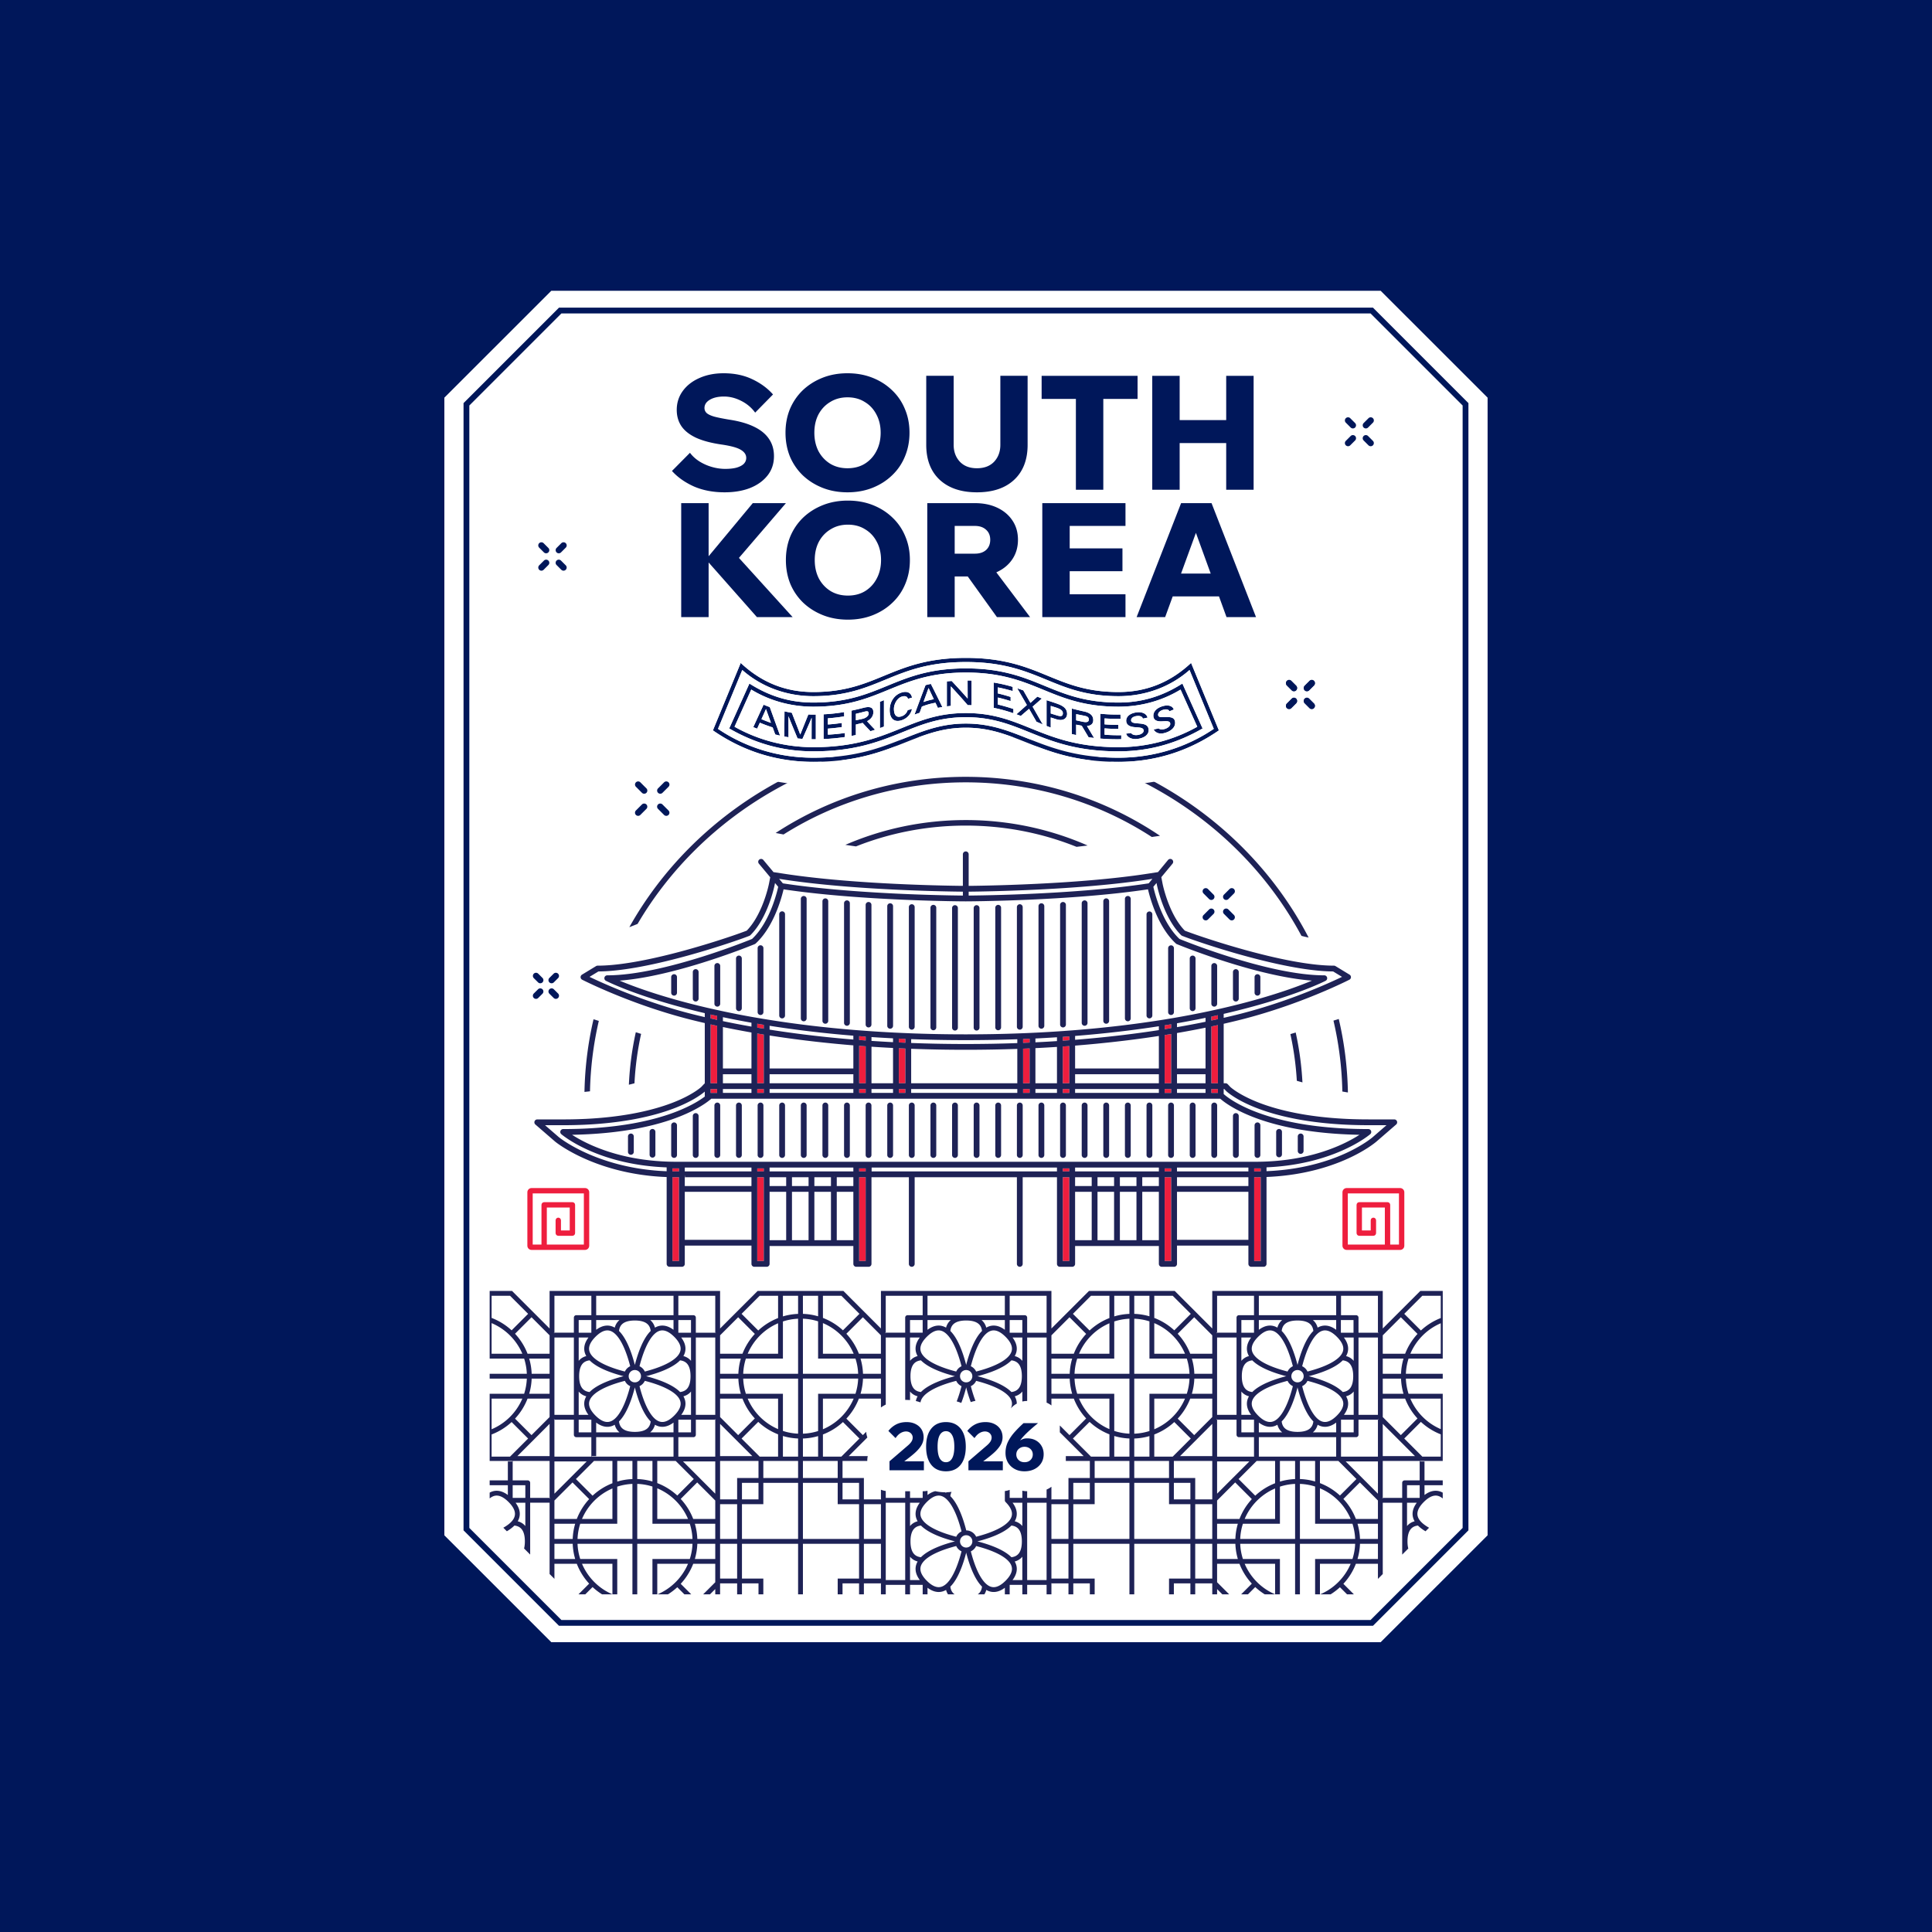 <svg xmlns="http://www.w3.org/2000/svg" width="2000" height="2000" fill="none" viewBox="0 0 2000 2000"><path fill="#00175a" d="M0 0h2000v2000H0z"/><path fill="#fff" d="M570.718 1700 460 1589.35V411.65L570.718 301h858.532l110.71 110.65v1177.7L1429.25 1700z"/><path fill="#00175a" d="m1421.3 318.477 98.81 98.807V1584.2l-98.81 98.81H578.667l-98.811-98.81V417.284l98.811-98.807zM485.856 419.769V1581.71l95.296 95.3h837.658l95.3-95.3V419.77l-95.3-95.293H581.151z"/><path fill="#00175a" d="M1297.74 389.042v117.96h-28.38v-48.34h-48.18v48.34h-28.37v-117.96h28.37v45.86h48.18v-45.86zM1177.61 389.042v23.92h-35.47v94.04h-28.38v-94.04h-35.47v-23.92zM1063.78 389.038v71.439c0 15.508-4.68 27.607-14.03 36.296-9.24 8.58-22.05 12.869-38.44 12.869q-24.416 0-38.44-12.869-14.024-13.034-14.024-36.296v-71.439h28.377v71.439q0 10.558 6.435 17.488 6.433 6.764 17.652 6.764 11.385 0 17.82-6.764c4.29-4.62 6.43-10.449 6.43-17.488v-71.439zM877.332 509.642q-14.024 0-25.738-4.619-11.714-4.62-20.458-12.869-8.58-8.25-13.364-19.468-4.62-11.385-4.619-24.748 0-13.364 4.619-24.583 4.785-11.219 13.364-19.468 8.744-8.25 20.458-12.869 11.714-4.62 25.738-4.62t25.737 4.62q11.715 4.62 20.293 12.869 8.745 8.249 13.364 19.468 4.785 11.219 4.785 24.583t-4.785 24.748q-4.619 11.218-13.364 19.468-8.578 8.249-20.293 12.869t-25.737 4.619m0-24.913q10.229 0 17.818-4.619 7.755-4.784 12.044-13.034 4.455-8.414 4.455-19.138t-4.455-18.973q-4.29-8.25-12.044-12.869-7.589-4.785-17.818-4.785-10.064 0-17.819 4.785-7.754 4.619-12.209 12.869-4.289 8.248-4.289 18.973t4.289 19.138q4.455 8.25 12.209 13.034 7.755 4.62 17.819 4.619M695.616 487.534l18.644-18.808q3.794 5.115 9.734 8.909a51.2 51.2 0 0 0 13.033 5.775q6.93 1.979 13.694 1.979 7.095 0 11.879-1.319 4.95-1.485 7.424-3.96 2.475-2.64 2.475-6.104 0-4.95-5.444-8.25-5.445-3.464-20.293-5.609-15.839-2.31-26.068-6.93-10.229-4.784-15.179-11.879-4.949-7.259-4.949-16.993 0-11.054 6.269-19.633 6.27-8.58 17.159-13.364 11.053-4.95 25.077-4.95 16.663 0 29.533 6.105 13.033 6.104 21.613 15.838l-18.479 18.809q-5.609-7.755-14.518-12.209-8.745-4.455-17.819-4.455-8.909 0-14.518 3.3-5.61 3.3-5.61 8.579 0 2.97 2.145 5.115 2.31 2.144 7.919 3.794 5.61 1.485 15.509 3.135 15.344 2.31 25.572 7.259 10.394 4.95 15.509 12.539 5.28 7.59 5.28 17.984 0 11.548-6.6 19.963-6.599 8.414-18.148 13.034-11.384 4.454-26.398 4.454-17.819 0-31.842-6.104-13.858-6.27-22.603-16.004M1254.18 520.852h-31.52l-46.03 117.96h29.53l7.83-21.44h47.9l7.79 21.44h30.53zm-31.57 72.92 15.39-42.16 15.32 42.16zM1107.35 544.442v23.26h54.61v23.6h-54.61v23.92h57.75v23.59h-86.12v-117.96h86.12v23.59zM1031.39 592.472l1.11-.51c6.71-3.19 11.94-7.65 15.68-13.37s5.61-12.31 5.61-19.79q0-11.385-5.61-19.8c-3.74-5.72-8.97-10.18-15.68-13.37s-14.46-4.78-23.26-4.78h-49.331v117.96h28.38v-42.07h13.531l30.19 42.07h34.32zm-43.101-48.03h20.951q7.26 0 11.55 3.96c2.86 2.53 4.29 6 4.29 10.4s-1.43 7.92-4.29 10.55c-2.86 2.53-6.71 3.8-11.55 3.8h-20.951zM877.735 641.455q-14.025 0-25.738-4.62-11.714-4.62-20.458-12.869-8.58-8.249-13.364-19.468-4.62-11.383-4.62-24.748 0-13.363 4.62-24.582 4.785-11.22 13.364-19.469 8.744-8.249 20.458-12.868 11.713-4.62 25.738-4.62 14.024 0 25.737 4.62 11.714 4.619 20.293 12.868 8.745 8.25 13.364 19.469 4.785 11.219 4.785 24.582 0 13.365-4.785 24.748-4.62 11.219-13.364 19.468-8.579 8.25-20.293 12.869-11.714 4.62-25.737 4.62m0-24.913q10.228 0 17.818-4.62 7.754-4.784 12.044-13.033 4.455-8.415 4.454-19.139 0-10.723-4.454-18.973-4.29-8.249-12.044-12.869-7.59-4.784-17.818-4.784-10.065 0-17.819 4.784-7.754 4.62-12.209 12.869-4.289 8.25-4.289 18.973 0 10.724 4.289 19.139 4.455 8.249 12.209 13.033 7.754 4.62 17.819 4.62"/><path fill="#00175a" d="M820.508 638.812h-36.959l-49.99-56.55v56.55h-28.38v-117.96h28.38v54.96l45.699-54.96h34.321l-48.64 56.69z"/><path fill="#ee1e3e" d="M742.355 1051.68v4.11c-2.31-.5-4.56-1-6.77-1.5v-4.11c2.22.5 4.48 1.01 6.77 1.5M742.355 1061.91v59.46h-6.77v-60.93c2.21.49 4.47.98 6.77 1.47M742.355 1127.37h-6.77v4.02h6.77zM790.675 1060.89v4.02c-2.29-.37-4.54-.74-6.77-1.12v-4.04c2.24.39 4.49.77 6.77 1.14M790.675 1070.99v50.38h-6.77v-51.5c2.23.38 4.48.75 6.77 1.12M790.675 1127.37h-6.77v4.01h6.77zM896.155 1127.37h-6.77v4.02h6.77zM896.155 1073.13v3.98c-1.39-.1-2.77-.2-4.15-.31-.88-.06-1.75-.13-2.62-.2v-3.98c2.25.18 4.5.35 6.77.51M896.155 1083.13v38.24h-6.77v-38.75q2.76.225 5.55.42zM937.235 1075.45v4c-2.27-.09-4.53-.19-6.77-.3v-4c2.25.11 4.51.21 6.77.3M937.235 1127.37h-6.77v4.01h6.77zM937.235 1085.45v35.92h-6.77v-36.21c2.24.1 4.5.2 6.77.29M1065.86 1075.31v3.98c-2.24.11-4.49.2-6.76.3v-4c2.27-.09 4.52-.18 6.76-.28M1065.86 1127.37h-6.76v4.02h6.76zM1065.86 1085.3v36.07h-6.76v-35.78c2.27-.09 4.52-.19 6.76-.29M1106.94 1127.37h-6.77v4.02h6.77zM1106.94 1072.87v3.98c-1.99.15-4 .29-6.02.44-.25.01-.5.03-.75.05v-3.98c2.28-.16 4.53-.33 6.77-.49M1106.94 1082.86v38.51h-6.77v-38.02c1.45-.1 2.89-.2 4.32-.31.82-.05 1.64-.11 2.45-.18M1212.43 1127.37h-6.78v4.02h6.78zM1212.43 1060.31v4.01q-3.345.555-6.78 1.11v-4.01c.2-.03.4-.07.6-.09.94-.15 1.87-.3 2.8-.46 1.13-.18 2.26-.37 3.38-.56M1212.43 1070.4v50.97h-6.78v-49.87c2.29-.36 4.55-.73 6.78-1.1M1260.75 1127.37h-6.78v4.02h6.78zM1260.75 1050.91v4.09q-3.33.735-6.78 1.47v-4.08c1.15-.24 2.29-.49 3.42-.74 1.13-.24 2.25-.49 3.36-.74M1260.75 1061.14v60.23h-6.78v-58.77c2.31-.49 4.57-.97 6.78-1.46M702.885 1218.66v86.72h-6.77v-86.75q1.905.03 3.84.03zM702.885 1209.5v3.16h-2.93q-1.935 0-3.84-.03v-3.13zM790.675 1209.5h-6.77v3.16h6.77zM790.675 1218.66h-6.77v86.72h6.77zM896.155 1209.5h-6.77v3.15h6.77zM896.155 1218.65h-6.77v86.73h6.77zM1106.94 1209.5h-6.77v3.14h6.77zM1106.94 1218.64h-6.77v86.74h6.77zM1212.43 1209.5h-6.78v3.15h6.78zM1212.43 1218.65h-6.78v86.73h6.78zM1305.1 1209.5v3.09c-1.82.04-3.67.06-5.53.06h-1.24v-3.15zM1305.1 1218.59v86.79h-6.77v-86.73h1.24c1.86 0 3.71-.02 5.53-.06M605.615 1229.87h-55.35c-2.39 0-4.34 1.95-4.34 4.35v55.36c0 2.39 1.95 4.34 4.34 4.34h55.36l-.01-.01c2.39 0 4.34-1.95 4.34-4.35v-55.34c0-2.4-1.95-4.35-4.34-4.35m-1.2 58.52h-38.34v-38.36h23.71v23.71h-9.08v-10.45c0-1.54-1.24-2.78-2.77-2.78-1.54 0-2.78 1.24-2.78 2.78v13.22c0 1.54 1.24 2.78 2.78 2.78h14.63c1.54 0 2.78-1.24 2.78-2.78v-29.25c0-1.53-1.24-2.77-2.78-2.77h-29.25c-1.54 0-2.78 1.24-2.78 2.77v41.13h-9.08v-52.98h52.96zM1449.4 1229.87h-55.34c-2.4 0-4.35 1.95-4.35 4.35v55.34c0 2.4 1.95 4.35 4.35 4.35l-.02.01h55.36c2.4 0 4.35-1.95 4.35-4.34v-55.36c0-2.4-1.95-4.35-4.35-4.35m-1.19 58.52h-9.08v-41.13c0-1.53-1.24-2.77-2.78-2.77h-29.25c-1.54 0-2.78 1.24-2.78 2.77v29.25c0 1.54 1.24 2.78 2.78 2.78h14.64c1.53 0 2.77-1.24 2.77-2.78v-13.22c0-1.54-1.24-2.78-2.77-2.78-1.54 0-2.78 1.24-2.78 2.78v10.45h-9.08v-23.71h23.71v38.36h-38.34v-52.98h52.96z"/><path fill="#1e2256" d="M614.415 1055.15c-5.67 24.26-8.881 49.41-9.371 75.2 1.91-.2 3.821-.41 5.72-.63a355 355 0 0 1 9.131-72.89zm771.465-.31-5.48 1.71c5.54 23.69 8.68 48.24 9.2 73.39 1.91.34 3.83.67 5.75.98-.47-26.09-3.71-51.54-9.47-76.08m-385.7-294.481c-150.866 0-282.106 80.71-348.685 199.44a357 357 0 0 0 8.529-3.37c66.601-113.54 193.92-190.35 340.156-190.35 151.5 0 282.69 82.43 347.11 202.74 2.41.63 4.88 1.21 7.39 1.74-64.55-124.59-199.1-210.2-354.5-210.2"/><path fill="#1e2256" d="m1341.29 1068.81-5.48 1.71c3.45 15.73 5.7 31.86 6.66 48.32 1.87.54 3.81 1.09 5.82 1.64-.93-17.62-3.3-34.87-7-51.67M999.714 804.169c-72.91 0-140.69 21.46-196.75 58.13 2.61.5 5.33 1.02 8.161 1.54 54.139-34.09 118.969-53.96 188.589-53.96 71.376 0 137.706 20.88 192.656 56.57 2.88-.41 5.71-.82 8.48-1.22-56.9-38.46-126.32-61.06-201.136-61.06m-341.53 264.411a316 316 0 0 0-7.17 54.31q2.956-.705 5.79-1.47c.89-17.44 3.21-34.53 6.871-51.16z"/><path fill="#1e2256" d="M999.714 848.929c-44.39 0-86.579 9.18-124.61 25.66 3.641.55 7.311 1.09 11.011 1.61h.01c35-13.88 73.37-21.55 113.589-21.55 40.656 0 79.426 7.84 114.726 22.01h.01c3.82-.45 7.63-.91 11.45-1.38-38.43-16.91-81.19-26.35-126.186-26.35M697.82 1030.68c-1.657 0-3-1.35-3-3v-16.19c0-1.66 1.343-3 3-3s3 1.34 3 3v16.19c0 1.65-1.343 3-3 3M720.189 1036.75c-1.657 0-3-1.34-3-3v-27.5c0-1.65 1.343-3 3-3 1.656 0 3 1.35 3 3v27.5c0 1.66-1.344 3-3 3M742.56 1042.06c-1.657 0-3-1.34-3-3v-39.105a3 3 0 1 1 6 0v39.105c0 1.66-1.343 3-3 3M764.92 1046.7c-1.657 0-3-1.34-3-3v-51.487a3 3 0 1 1 6 0v51.487c0 1.66-1.344 3-3 3M787.29 1050.74c-1.657 0-3-1.34-3-3v-66.191a3 3 0 1 1 6 0v66.191c0 1.66-1.343 3-3 3M809.66 1054.23c-1.657 0-3-1.35-3-3V946.408a3 3 0 1 1 6 0v104.822c0 1.65-1.343 3-3 3M832.019 1057.24c-1.657 0-3-1.34-3-3V930.518a3 3 0 1 1 6 0v123.722c0 1.66-1.343 3-3 3M854.39 1059.76c-1.657 0-3-1.34-3-3V933.002a3 3 0 1 1 6 0v123.758c0 1.66-1.343 3-3 3M876.76 1061.87c-1.657 0-3-1.34-3-3V935.072a3 3 0 1 1 6 0v123.798c0 1.66-1.343 3-3 3M899.12 1063.59c-1.657 0-3-1.34-3-3V936.752a3 3 0 1 1 6 0v123.838c0 1.66-1.343 3-3 3M921.49 1064.92c-1.657 0-3-1.34-3-3V938.072a3 3 0 1 1 6 0v123.848c0 1.66-1.343 3-3 3M943.859 1065.9c-1.657 0-3-1.35-3-3V939.065a3 3 0 1 1 6 0V1062.9c0 1.65-1.344 3-3 3M966.22 1066.52c-1.657 0-3-1.34-3-3V939.713a3 3 0 1 1 6 0v123.807c0 1.66-1.343 3-3 3M988.59 1066.82c-1.657 0-3-1.34-3-3V940.033a3 3 0 1 1 6 0v123.787c0 1.66-1.344 3-3 3M1010.96 1066.82c-1.66 0-3-1.34-3-3V940.033c0-1.657 1.34-3 3-3s3 1.343 3 3v123.787c0 1.66-1.34 3-3 3M1033.32 1066.52c-1.66 0-3-1.34-3-3V939.713c0-1.657 1.34-3 3-3s3 1.343 3 3v123.807c0 1.66-1.34 3-3 3M1055.69 1065.9c-1.66 0-3-1.35-3-3V939.065c0-1.657 1.34-3 3-3s3 1.343 3 3V1062.9c0 1.65-1.34 3-3 3M1078.05 1064.91c-1.66 0-3-1.34-3-3V938.072c0-1.657 1.34-3 3-3s3 1.343 3 3v123.838c0 1.66-1.34 3-3 3M1100.42 1063.58c-1.66 0-3-1.34-3-3V936.744c0-1.657 1.34-3 3-3s3 1.343 3 3v123.836c0 1.66-1.34 3-3 3M1122.79 1061.87c-1.66 0-3-1.34-3-3V935.065c0-1.657 1.34-3 3-3s3 1.343 3 3v123.805c0 1.66-1.34 3-3 3M1145.15 1059.76c-1.66 0-3-1.34-3-3V932.994c0-1.657 1.34-3 3-3s3 1.343 3 3v123.766c0 1.66-1.34 3-3 3M1167.52 1057.22c-1.66 0-3-1.34-3-3V930.502c0-1.657 1.34-3 3-3s3 1.343 3 3v123.718c0 1.66-1.34 3-3 3M1189.89 1054.22c-1.66 0-3-1.34-3-3V946.533c0-1.657 1.34-3 3-3s3 1.343 3 3v104.687c0 1.66-1.34 3-3 3M1212.25 1050.73c-1.66 0-3-1.34-3-3v-66.126c0-1.657 1.34-3 3-3s3 1.343 3 3v66.126c0 1.66-1.34 3-3 3M1234.62 1046.7c-1.66 0-3-1.35-3-3v-51.464c0-1.657 1.34-3 3-3s3 1.343 3 3v51.464c0 1.65-1.34 3-3 3M1256.99 1042.06c-1.66 0-3-1.34-3-3v-39.089c0-1.657 1.34-3 3-3s3 1.343 3 3v39.089c0 1.66-1.34 3-3 3M1279.35 1036.76c-1.66 0-3-1.35-3-3v-27.49c0-1.66 1.34-3 3-3s3 1.34 3 3v27.49c0 1.65-1.34 3-3 3M1301.72 1030.67c-1.66 0-3-1.34-3-3v-16.18c0-1.65 1.34-3 3-3s3 1.35 3 3v16.18c0 1.66-1.34 3-3 3M653.09 1195.4c-1.657 0-3-1.35-3-3v-15.95c0-1.65 1.343-3 3-3 1.656 0 3 1.35 3 3v15.95c0 1.65-1.344 3-3 3M675.46 1198.37c-1.657 0-3-1.34-3-3v-23.66c0-1.65 1.343-3 3-3 1.656 0 3 1.35 3 3v23.66c0 1.66-1.344 3-3 3M697.82 1198.64c-1.657 0-3-1.34-3-3v-30.72c0-1.65 1.343-3 3-3s3 1.35 3 3v30.72c0 1.66-1.343 3-3 3M720.189 1198.65c-1.657 0-3-1.34-3-3v-40.35c0-1.66 1.343-3 3-3 1.656 0 3 1.34 3 3v40.35c0 1.66-1.344 3-3 3M742.56 1198.65c-1.657 0-3-1.35-3-3v-51.26c0-1.66 1.343-3 3-3s3 1.34 3 3v51.26c0 1.65-1.343 3-3 3M764.92 1198.65c-1.657 0-3-1.35-3-3v-51.26c0-1.66 1.343-3 3-3 1.656 0 3 1.34 3 3v51.26c0 1.65-1.344 3-3 3M787.29 1198.65c-1.657 0-3-1.35-3-3v-51.26c0-1.66 1.343-3 3-3s3 1.34 3 3v51.26c0 1.65-1.343 3-3 3M809.66 1198.65c-1.657 0-3-1.35-3-3v-51.26c0-1.66 1.343-3 3-3s3 1.34 3 3v51.26c0 1.65-1.343 3-3 3M832.019 1198.65c-1.657 0-3-1.35-3-3v-51.26c0-1.66 1.343-3 3-3s3 1.34 3 3v51.26c0 1.65-1.343 3-3 3M854.39 1198.65c-1.657 0-3-1.35-3-3v-51.26c0-1.66 1.343-3 3-3s3 1.34 3 3v51.26c0 1.65-1.343 3-3 3M876.76 1198.65c-1.657 0-3-1.35-3-3v-51.26c0-1.66 1.343-3 3-3s3 1.34 3 3v51.26c0 1.65-1.343 3-3 3M899.12 1198.65c-1.657 0-3-1.35-3-3v-51.26c0-1.66 1.343-3 3-3s3 1.34 3 3v51.26c0 1.65-1.343 3-3 3M921.49 1198.65c-1.657 0-3-1.35-3-3v-51.26c0-1.66 1.343-3 3-3s3 1.34 3 3v51.26c0 1.65-1.343 3-3 3M943.859 1198.65c-1.657 0-3-1.35-3-3v-51.26c0-1.66 1.343-3 3-3 1.656 0 3 1.34 3 3v51.26c0 1.65-1.344 3-3 3M966.22 1198.65c-1.657 0-3-1.35-3-3v-51.26c0-1.66 1.343-3 3-3s3 1.34 3 3v51.26c0 1.65-1.343 3-3 3M988.59 1198.65c-1.657 0-3-1.35-3-3v-51.26c0-1.66 1.343-3 3-3 1.656 0 3 1.34 3 3v51.26c0 1.65-1.344 3-3 3M1010.96 1198.65c-1.66 0-3-1.35-3-3v-51.26c0-1.66 1.34-3 3-3s3 1.34 3 3v51.26c0 1.65-1.34 3-3 3M1033.32 1198.65c-1.66 0-3-1.35-3-3v-51.26c0-1.66 1.34-3 3-3s3 1.34 3 3v51.26c0 1.65-1.34 3-3 3M1055.69 1198.65c-1.66 0-3-1.35-3-3v-51.26c0-1.66 1.34-3 3-3s3 1.34 3 3v51.26c0 1.65-1.34 3-3 3M1078.05 1198.65c-1.66 0-3-1.35-3-3v-51.26c0-1.66 1.34-3 3-3s3 1.34 3 3v51.26c0 1.65-1.34 3-3 3M1100.42 1198.65c-1.66 0-3-1.35-3-3v-51.26c0-1.66 1.34-3 3-3s3 1.34 3 3v51.26c0 1.65-1.34 3-3 3M1122.79 1198.65c-1.66 0-3-1.35-3-3v-51.26c0-1.66 1.34-3 3-3s3 1.34 3 3v51.26c0 1.65-1.34 3-3 3M1145.15 1198.65c-1.66 0-3-1.35-3-3v-51.26c0-1.66 1.34-3 3-3s3 1.34 3 3v51.26c0 1.65-1.34 3-3 3M1167.52 1198.65c-1.66 0-3-1.35-3-3v-51.26c0-1.66 1.34-3 3-3s3 1.34 3 3v51.26c0 1.65-1.34 3-3 3M1189.89 1198.65c-1.66 0-3-1.35-3-3v-51.26c0-1.66 1.34-3 3-3s3 1.34 3 3v51.26c0 1.65-1.34 3-3 3M1212.25 1198.65c-1.66 0-3-1.35-3-3v-51.26c0-1.66 1.34-3 3-3s3 1.34 3 3v51.26c0 1.65-1.34 3-3 3M1234.62 1198.65c-1.66 0-3-1.35-3-3v-51.26c0-1.66 1.34-3 3-3s3 1.34 3 3v51.26c0 1.65-1.34 3-3 3M1256.99 1198.65c-1.66 0-3-1.35-3-3v-51.26c0-1.66 1.34-3 3-3s3 1.34 3 3v51.26c0 1.65-1.34 3-3 3M1279.35 1198.64c-1.66 0-3-1.34-3-3v-40.34c0-1.66 1.34-3 3-3s3 1.34 3 3v40.34c0 1.66-1.34 3-3 3M1301.72 1198.64c-1.66 0-3-1.34-3-3v-30.71c0-1.66 1.34-3 3-3s3 1.34 3 3v30.71c0 1.66-1.34 3-3 3M1324.09 1198.02c-1.66 0-3-1.34-3-3v-23.31c0-1.65 1.34-3 3-3s3 1.35 3 3v23.31c0 1.66-1.34 3-3 3M1346.45 1194.48c-1.66 0-3-1.34-3-3v-15.03c0-1.65 1.34-3 3-3s3 1.35 3 3v15.03c0 1.66-1.34 3-3 3M863.625 1218.65h-.411v-.63c.13.21.271.42.411.63M736.334 1137.38l-.01.01h9.03c.051 0 .11 0 .16-.01zm9.65-91.05c-4.359-.93-8.589-1.88-12.69-2.84-.09-.02-.169-.04-.27-.04 4.221.98 8.57 1.95 13.06 2.91zM784.564 1053.78l-3.13-.55c-.11-.02-.22-.03-.33-.04 1.92.34 3.87.68 5.83 1-.799-.14-1.58-.28-2.37-.41m9.591 1.6c-.361-.06-.721-.12-1.081-.17.45.08.9.16 1.351.23zM899.365 1067.34l-3.141-.21c1.09.08 2.171.15 3.26.23zm-13.131 70.04c.05.01.1.01.151.01h12.77c.049 0 .109 0 .159-.01zM940.354 1069.57c-4.29-.17-8.53-.35-12.739-.56h-.151c4.34.22 8.74.42 13.191.59zM1055.95 1137.38c.05.01.1.01.15.01h12.76c.05 0 .11 0 .16-.01zm12.77-68.21-3.16.15c1.11-.05 2.22-.09 3.32-.15zM1109.72 1066.64c-4.2.32-8.45.63-12.75.92l-.29.03c4.45-.3 8.83-.61 13.16-.95zm-12.7 70.74c.05.01.1.01.15.01h12.77c.05 0 .11 0 .16-.01zM1202.5 1137.38c.05.01.1.01.15.01h12.78c.05 0 .1 0 .15-.01zM1263.2 1137.38h-12.38c.05.01.1.01.15.01h12.24z"/><path fill="#1e2256" d="M863.214 1218.02v.63h.411c-.14-.21-.281-.42-.411-.63m-154.329-1.47v2.11h.639c-.22-.7-.43-1.41-.639-2.11M742.354 1131.38h-6.77v.01h6.77zM896.155 1131.38h-6.77v.01h6.77zM1065.86 1131.38h-6.76v.01h6.76zM1106.94 1131.38h-6.77v.01h6.77zM1212.43 1131.38h-6.78v.01h6.78zM1260.75 1131.38h-6.78v.01h6.78zM999.764 933.089v.01h.01v-.01zm59.336 142.501v.01c2.27-.09 4.52-.19 6.76-.29-2.24.1-4.49.19-6.76.28m41.07-2.23v.01c2.27-.16 4.53-.32 6.77-.49v-.01c-2.24.16-4.49.33-6.77.49m105.48-11.94v.01c.2-.03.4-.07.6-.1-.2.02-.4.06-.6.09m-275.186 13.73v.02l6.77.3v-.02c-2.26-.09-4.52-.19-6.77-.3m-41.079-2.53v.01c2.24.18 4.5.35 6.77.51v-.01c-2.27-.16-4.52-.33-6.77-.51m-105.48-12.87v.02c2.23.38 4.49.76 6.77 1.13v-.01c-2.28-.37-4.53-.75-6.77-1.14m-48.321-9.57v.01c2.22.51 4.48 1.01 6.77 1.51v-.02c-2.29-.49-4.55-1-6.77-1.5m264.18-117.091v.01h.01v-.01zm59.336 142.501v.01c2.27-.09 4.52-.19 6.76-.29-2.24.1-4.49.19-6.76.28m41.07-2.23v.01c2.27-.16 4.53-.32 6.77-.49v-.01c-2.24.16-4.49.33-6.77.49m-169.706 1.79v.02l6.77.3v-.02c-2.26-.09-4.52-.19-6.77-.3m-41.079-2.53v.01c2.24.18 4.5.35 6.77.51v-.01c-2.27-.16-4.52-.33-6.77-.51m-105.48-12.87v.02c2.23.38 4.49.76 6.77 1.13v-.01c-2.28-.37-4.53-.75-6.77-1.14m215.859-126.661v.01h.01v-.01zM702.885 1230.62v.3c-.01-.05-.01-.1-.01-.15s0-.1.01-.15M1298.34 1230.77c0 .1-.01.2-.01.3v-.6c0 .1.01.2.01.3M702.885 1286.31v.31c-.01-.05-.01-.11-.01-.16s0-.1.01-.15M1298.34 1286.46c0 .1-.01.2-.01.3v-.6c0 .1.01.2.01.3M790.675 1108.92v.3c-.01-.05-.01-.1-.01-.15s0-.1.01-.15M790.675 1230.62v.3c-.01-.05-.01-.1-.01-.15s0-.1.01-.15M790.675 1286.71v.31c-.01-.05-.01-.11-.01-.16s0-.1.01-.15M999.764 932.729v.36h-.01c.01-.03.01-.11.01-.36M999.784 933.089h-.01v-.36c0 .25 0 .33.01.36"/><path fill="#1e2256" d="M1446.15 1160.75a3 3 0 0 0-2.81-1.95h-26.82c-7.6 0-14.84-.17-21.71-.48-1.93-.09-3.84-.19-5.71-.3-15.45-.9-28.99-2.53-40.77-4.55-1.94-.34-3.82-.68-5.66-1.03-15.63-2.99-27.86-6.64-37.07-10.05l-1.94-.73c-.54-.21-1.08-.42-1.6-.62-2.02-.81-3.92-1.61-5.71-2.4-7.07-3.12-12.32-6.09-15.98-8.44-2.42-1.55-4.15-2.84-5.26-3.72q-.825-.66-1.2-.99-.195-.165-.27-.24c0-.01-.01-.01-.01-.01l-2.76-2.93a3.02 3.02 0 0 0-2.03-.94h-2.09v-61.56c5.92-1.35 11.51-2.69 16.76-4l.21-.05 2.68-.68c.97-.25 1.93-.5 2.89-.75 13.8-3.63 26.95-7.71 39.01-11.85 1.83-.62 3.63-1.25 5.41-1.87a626 626 0 0 0 38.03-14.86c1.85-.79 3.61-1.55 5.28-2.29 12.11-5.33 19.37-9.02 19.88-9.28.95-.5 1.57-1.48 1.6-2.56.04-1.08-.52-2.1-1.44-2.66l-14.61-8.88a3.05 3.05 0 0 0-1.35-.431h-.21l-1.21-.01c-3.73-.03-7.65-.23-11.73-.56-2.12-.16-4.28-.37-6.48-.62-15.31-1.68-32.33-5.01-49.06-9.01a727.668 727.668 0 0 1-23.66-6.12c-16.38-4.52-31.34-9.23-42.69-13.01-3.69-1.23-6.99-2.36-9.84-3.36-4.4-1.54-7.71-2.77-9.67-3.53-6.49-6.6-11.45-15.42-15.08-23.82-.96-2.2-1.82-4.37-2.6-6.46a148 148 0 0 1-4.11-13c-.87-3.32-1.27-5.35-1.27-5.35l-.01-.03-1.28-6.72 11.58-13.98.1-.12c.95-1.27.74-3.08-.49-4.1a2.99 2.99 0 0 0-4.12.28l-.11.11-10.44 12.61h-.16l-.29.03-9.54 1.48c-3 .46-6.04.91-9.12 1.34-2.77.39-5.57.77-8.4 1.12-22.34 2.87-46.15 4.94-68.7 6.43-4.57.3-9.09.58-13.53.83-41.26 2.38-76.08 2.87-86.22 2.97v-32.67c0-1.66-1.34-3-2.996-3-1.649 0-3 1.34-3 3v32.66c-10.23-.09-45.07-.58-86.339-2.96-4.44-.25-8.951-.53-13.52-.83-22.551-1.49-46.361-3.56-68.691-6.43-2.819-.36-5.62-.74-8.39-1.13-1.78-.24-3.55-.5-5.3-.76l-13.24-2.03a3 3 0 0 0-.539-.04l-10.63-12.74a3.013 3.013 0 0 0-4.131-.26 2.99 2.99 0 0 0-.47 4.1l.09.12 11.73 14.06-1.28 6.62-.01.05c-.01.03-.409 2.05-1.27 5.34-.529 2.01-1.24 4.48-2.129 7.25-.581 1.8-1.24 3.73-1.98 5.75-.75 2.02-1.581 4.12-2.5 6.24-3.641 8.47-8.631 17.39-15.181 24.03-1.98.77-5.359 2.02-9.849 3.6-2.851 1-6.14 2.13-9.811 3.35a869 869 0 0 1-42.55 12.97 723 723 0 0 1-16.31 4.31c-2.48.62-4.969 1.24-7.469 1.83-16.36 3.92-33.011 7.19-48.061 8.89-2.2.25-4.36.47-6.48.65-4.829.41-9.459.63-13.809.63-.49 0-.961.11-1.381.33l-.18.101-14.61 8.88a3.006 3.006 0 0 0 .191 5.24c.51.26 8.039 4.09 20.579 9.58 1.671.73 3.431 1.49 5.27 2.28 2.55 1.09 5.27 2.23 8.131 3.4 8.49 3.49 18.289 7.29 29.069 11.11 1.781.62 3.58 1.25 5.421 1.88 12.059 4.14 25.199 8.22 39.01 11.85 1.84.48 3.689.96 5.549 1.43.11.02.221.05.33.08 4.3 1.07 8.82 2.16 13.56 3.26v62.48c-.209.12-.409.26-.589.43l-.12.12-2.911 3.09c-.4.36-7.15 6.58-22.9 13.53-1.63.71-3.36 1.44-5.189 2.17l-.51.2-1.49.58c-9.431 3.62-22.321 7.59-39.121 10.8-1.839.35-3.73.7-5.67 1.03-11.54 1.97-24.77 3.57-39.82 4.48-1.869.12-3.779.22-5.71.3a460 460 0 0 1-22.55.53h-26.82c-1.25 0-2.37.78-2.809 1.95a3.015 3.015 0 0 0 .849 3.32l20.261 17.55c1.089.95 13.539 10.82 36.209 20.13 2 .82 4.09 1.64 6.25 2.45 12.06 4.5 26.57 8.67 43.4 11.35 2.01.33 4.061.63 6.14.9 7.46 1 15.34 1.7 23.63 2.01v89.91c0 1.66 1.35 3 3 3h12.771c.909 0 1.729-.41 2.29-1.05.439-.52.71-1.2.71-1.95v-18.92h69.02v18.92c0 1.66 1.349 3 3 3h12.77c1.659 0 3-1.34 3-3v-18.52h86.71v18.52c0 1.66 1.35 3 3 3h12.77c1.119 0 2.099-.61 2.609-1.52.25-.43.391-.94.391-1.48v-89.73h38.699v89.73a3.01 3.01 0 0 0 3 3c1.66 0 3-1.34 3-3v-89.73h52.91c.08 0 .161 0 .236-.01h52.68v89.74c.01 1.66 1.35 3 3 3 1.66 0 3-1.34 3-3v-89.74h35.49v89.74c0 1.07.57 2.02 1.41 2.55.46.29 1.01.45 1.59.45h12.77c1.66 0 3-1.34 3-3v-18.52h86.71v18.52c0 1.66 1.35 3 3 3h12.78c1.65 0 3-1.34 3-3v-18.92h73.9v18.92c0 .09 0 .17.02.26a2.986 2.986 0 0 0 2.98 2.74h12.77c1.66 0 3-1.34 3-3v-89.97c7.66-.32 14.93-.94 21.81-1.82 2.08-.26 4.12-.54 6.12-.85 17.44-2.65 32.22-6.85 44.36-11.41 2.18-.81 4.27-1.64 6.28-2.48.83-.34 1.65-.69 2.46-1.04 20.9-9.02 31.87-18.28 32.91-19.18l20.27-17.56c.94-.82 1.28-2.15.84-3.32M1194.7 917.099l2.53-3.05.35 1.82c.03.13.36 1.78 1.03 4.46.65 2.55 1.62 6.05 2.94 10.07.51 1.54 1.07 3.16 1.69 4.83 3.91 10.56 10.16 23.63 19.51 32.89.29.28.63.5 1 .65 2.89 1.16 9.66 3.63 19.03 6.77 2.84.96 5.93 1.98 9.21 3.04 10.14 3.28 22.23 6.97 35.17 10.54 6.96 1.92 14.19 3.82 21.52 5.6 2.41.59 4.83 1.16 7.26 1.72 16.45 3.791 33.12 6.891 48.14 8.331 2.15.2 4.28.38 6.36.51 3.31.22 6.52.34 9.61.36l9.22 5.61c-3.26 1.57-8.09 3.82-14.2 6.51-1.66.74-3.41 1.5-5.26 2.3-10.2 4.37-23.16 9.6-37.98 14.84-1.77.63-3.57 1.26-5.4 1.88-12.06 4.14-25.21 8.22-39.02 11.83-.83.22-1.66.44-2.49.65l-2.86.73c-.07.02-.14.03-.21.05-4.76 1.19-9.79 2.39-15.1 3.61v-4.1a773 773 0 0 0 14.34-3.44c30.67-7.66 53.42-15.34 68.52-21.1 7.56-2.89 13.2-5.3 16.96-6.99 1.89-.85 3.3-1.52 4.25-1.98.47-.23.83-.4 1.07-.53.13-.06.22-.1.28-.14.03-.01.06-.02.08-.03 0-.01.01-.01.02-.01v-.01l-1.38-2.66 1.39 2.66a3.004 3.004 0 0 0 1.53-3.37 2.996 2.996 0 0 0-2.92-2.29c-29.27 0-66.78-9.4-97.19-18.921a744 744 0 0 1-37.99-13.04c-4.76-1.78-8.57-3.26-11.19-4.29-1.31-.52-2.32-.93-3-1.2-.21-.09-.39-.16-.53-.22-10.01-9.41-16.85-23.02-21.2-34.57a151 151 0 0 1-4.72-14.77c-.49-1.87-.85-3.38-1.08-4.41-.02-.08-.03-.15-.05-.22zm-191.94 5.95c11.18-.1 52.47-.69 99.4-3.76 3.96-.26 7.96-.54 11.99-.84 21.47-1.57 43.66-3.69 64.34-6.53 2.71-.38 5.4-.76 8.06-1.16 1.03-.15 2.06-.31 3.09-.47l3.34-.52-2.99 3.62-.87 1.05c-40.03 6.14-87.09 9.31-124.33 10.93-18.79.83-35.05 1.26-46.62 1.48-5.78.11-10.39.18-13.55.21-.69.01-1.31.02-1.86.02zm-4.265 10.04c.41 0 .729 0 .939.01h.32v-.01c.01-.03.01-.11.01-.36v.36h.01v-.36c0 .25 0 .33.01.36v.01h.316c.21-.01.53-.01.94-.01.83 0 2.06-.01 3.64-.03 3.18-.03 7.81-.1 13.61-.21 11.6-.23 27.92-.66 46.76-1.48 36.8-1.61 83.35-4.73 123.33-10.74a156.49 156.49 0 0 0 5.79 18.91c4.54 12.02 11.9 26.86 23.14 37.22l.2.17c.21.16.44.3.69.4.01 0 .02.004.02.01.01 0 .03.01.05.02.05.02.11.05.2.08.18.08.45.19.8.33.69.28 1.72.69 3.04 1.21 2.65 1.05 6.5 2.55 11.29 4.34 9.6 3.59 23.02 8.37 38.3 13.15 26.33 8.241 58.46 16.561 86.22 18.671a340 340 0 0 1-10.65 4.26c-14.88 5.69-37.4 13.29-67.84 20.89a811 811 0 0 1-29.3 6.74 915 915 0 0 1-35.42 6.77c-.56.1-1.12.2-1.69.29-2.41.41-4.86.82-7.33 1.22-1.25.21-2.51.41-3.77.6-.03.01-.07.01-.1.02-.01 0-.03.01-.04.01s-.03 0-.04.01c-27.23 4.3-57.91 8.04-92.07 10.69h-.03c-4.33.34-8.71.65-13.16.95-9.03.61-18.3 1.14-27.8 1.58-1.1.06-2.21.1-3.32.15-.07 0-.13.01-.2.01-1.81.09-3.63.16-5.46.23-.1 0-.19.01-.29.01-1.21.05-2.43.1-3.65.14-17.93.68-36.66 1.04-56.196 1.04-20.599 0-40.3-.4-59.109-1.15-4.451-.17-8.851-.37-13.191-.59h-.089q-14.28-.69-27.841-1.65h-.05c-1.089-.08-2.17-.15-3.26-.23-.02 0-.04 0-.069-.01-1.071-.08-2.141-.15-3.201-.24-1.059-.07-2.119-.15-3.17-.24-1.109-.08-2.21-.17-3.3-.26h-.05c-.019.01-.029 0-.049 0-34.181-2.73-64.811-6.55-91.96-10.94-.451-.07-.901-.15-1.351-.23a56 56 0 0 1-1.35-.22c-.809-.13-1.61-.26-2.4-.4-.8-.13-1.6-.26-2.39-.4-1.96-.32-3.91-.66-5.83-1h-.07a899 899 0 0 1-34.789-6.79.8.8 0 0 1-.161-.04c-4.49-.96-8.839-1.93-13.06-2.91-.029 0-.05-.01-.07-.01-4.5-1.05-8.86-2.1-13.059-3.15-30.431-7.6-52.951-15.2-67.831-20.89a331 331 0 0 1-10.649-4.26c27.76-2.11 59.889-10.43 86.22-18.671a748 748 0 0 0 38.299-13.15c4.8-1.79 8.64-3.29 11.29-4.34 1.32-.52 2.35-.93 3.04-1.21.351-.15.621-.25.8-.33.091-.03.15-.06.2-.08.02-.01.04-.02.05-.02q.01-.01.02-.01.498-.21.89-.57c11.24-10.35 18.6-25.2 23.141-37.22 2.28-6.04 3.88-11.46 4.899-15.36.371-1.39.661-2.58.881-3.55 39.99 6.01 86.53 9.12 123.339 10.73 18.84.83 35.161 1.26 46.761 1.49 5.799.11 10.43.18 13.599.21 1.59.02 2.821.03 3.651.03m255.475 188.281v-58.77c2.31-.49 4.57-.97 6.78-1.46v60.23zm6.78 6v4.02h-6.78v-4.02zm-6.78-70.9v-4.08c1.15-.24 2.29-.49 3.42-.74 1.13-.24 2.25-.49 3.36-.74v4.09q-3.33.735-6.78 1.47m-35.54 64.9v-9.3h29.54v9.3zm29.54 6v4.01h-29.54v-4.01zm-29.54-21.3v-36.68c7.18-1.23 14.06-2.5 20.63-3.77 1.91-.37 3.8-.74 5.66-1.11 1.1-.23 2.18-.44 3.25-.66v42.22zm24.33-47.29c-1.87.37-3.77.74-5.69 1.11-5.96 1.15-12.18 2.29-18.64 3.41v-4.02c10.39-1.81 20.23-3.69 29.54-5.63v4.07c-1.71.35-3.45.71-5.21 1.06m-37.11 62.59v-49.87c2.29-.36 4.55-.73 6.78-1.1v50.97zm6.78 6v4.02h-6.78v-4.02zm-6.78-61.94v-4.01c.2-.03.4-.07.6-.09.94-.15 1.87-.3 2.8-.46 1.13-.18 2.26-.37 3.38-.56v4.01q-3.345.555-6.78 1.11m-92.71 55.94v-9.3h86.71v9.3zm86.71 6v4.01h-86.71v-4.01zm-86.71-21.3v-23.66c12.19-.97 23.91-2.07 35.16-3.29 1.99-.21 3.97-.42 5.93-.65 13.96-1.56 27.17-3.29 39.63-5.13 1.95-.29 3.87-.58 5.77-.87h.01l.21-.03v33.63zm84.34-39.34c-1.92.3-3.85.58-5.81.87-12.56 1.84-25.89 3.57-39.99 5.12-1.99.22-3.99.44-6.01.66-10.44 1.1-21.28 2.11-32.53 3.01v-3.98c31.95-2.53 60.83-6.02 86.71-10.03v3.99zm-97.11 54.64v-38.02c1.45-.1 2.89-.2 4.32-.31.82-.05 1.64-.11 2.45-.18v38.51zm6.77 6v4.02h-6.77v-4.02zm-6.02-50.08c-.25.01-.5.03-.75.05v-3.98c2.28-.16 4.53-.33 6.77-.49v3.98c-1.99.15-4 .29-6.02.44m-29.06 44.08v-36.34c7.59-.37 15.03-.8 22.31-1.27v37.61zm22.31 6v4.01h-22.31v-4.01zm-22.31-48.36v-3.98c7.59-.36 15.03-.79 22.31-1.26v3.97c-7.28.48-14.71.9-22.31 1.27m-12.76 42.36v-35.78c2.27-.09 4.52-.19 6.76-.29v36.07zm6.76 6v4.02h-6.76v-4.02zm-6.76-47.78v-4c2.27-.09 4.52-.18 6.76-.28v3.98c-2.24.11-4.49.2-6.76.3m-115.866 41.78v-35.68c18.02.69 36.87 1.06 56.54 1.06 18.506 0 36.276-.33 53.326-.93v35.55zm109.866 6v4.01H943.234v-4.01zm-53.326-46.62c-19.68 0-38.52-.37-56.54-1.06v-3.98c18.04.67 36.88 1.04 56.53 1.04 18.496 0 36.276-.33 53.336-.93v3.99c-17.04.61-34.82.94-53.326.94m-69.31 40.62v-36.21c2.24.1 4.5.2 6.77.29v35.92zm6.77 6v4.01h-6.77v-4.01zm-6.77-48.22v-4c2.25.11 4.51.21 6.77.3v4c-2.27-.09-4.53-.19-6.77-.3m-28.309 42.22v-37.82c7.279.49 14.72.93 22.309 1.31v36.51zm22.309 6v4.01h-22.309v-4.01zm-22.309-49.84v-3.97c7.289.49 14.72.93 22.309 1.31v3.99c-7.6-.39-15.03-.84-22.309-1.33m-12.77 43.84v-38.75q2.759.225 5.549.42l1.221.09v38.24zm6.77 6v4.02h-6.77v-4.02zm-4.151-50.57c-.879-.06-1.75-.13-2.619-.2v-3.98c2.25.18 4.5.35 6.77.51v3.98c-1.391-.1-2.77-.2-4.151-.31m-95.329 44.57v-9.3h86.71v9.3zm86.71 6v4.01h-86.71v-4.01zm-86.71-21.3v-34.12c1.089.17 2.2.34 3.309.51 1.911.29 3.83.58 5.78.87a1151 1151 0 0 0 45.56 5.79q15.438 1.665 32.061 3.03v23.92zm57.289-32.7a1139.37 1139.37 0 0 1-46.01-5.78c-1.959-.29-3.89-.58-5.809-.87-1.841-.28-3.66-.56-5.47-.85v-3.99c25.829 4.09 54.71 7.66 86.71 10.27v3.98c-10.15-.83-19.951-1.76-29.421-2.76m-70.059 48v-51.5c2.23.38 4.48.75 6.77 1.12v50.38zm6.77 6v4.01h-6.77v-4.01zm-6.77-63.58v-4.04c2.24.39 4.49.77 6.77 1.14v4.02c-2.29-.37-4.54-.74-6.77-1.12m-35.551 57.58v-9.3h29.551v9.3zm29.551 6v4.01h-29.551v-4.01zm-29.551-21.3v-42.89c2.08.44 4.2.87 6.35 1.31q2.79.555 5.671 1.11c5.62 1.09 11.459 2.17 17.53 3.24v37.23zm14-46.19c-1.92-.37-3.81-.74-5.679-1.12-2.831-.56-5.611-1.13-8.321-1.7v-4.08c9.301 1.97 19.15 3.89 29.551 5.74v4.02c-5.361-.94-10.54-1.9-15.551-2.86m-26.77 61.49v-60.93c2.21.49 4.47.98 6.77 1.47v59.46zm6.77 6v4.02h-6.77v-4.02zm-6.77-73.08v-4.11c2.22.5 4.48 1.01 6.77 1.5v4.11c-2.31-.5-4.56-1-6.77-1.5m74.311-144.001c1 .15 2 .31 3 .46 2.649.4 5.339.78 8.049 1.16 20.681 2.84 42.87 4.96 64.34 6.54 4.03.3 8.03.57 11.99.83 46.901 3.08 88.21 3.66 99.49 3.77v4.03c-.55 0-1.16-.01-1.849-.02-3.161-.03-7.77-.1-13.55-.21-11.571-.23-27.831-.66-46.62-1.48-36.421-1.6-82.231-4.66-121.671-10.52l-2.659-.41-3.901-4.67zm-89.76 140.361-2.571-.64-.09-.02c-1.829-.46-3.65-.93-5.46-1.4-13.81-3.62-26.96-7.71-39.01-11.85-1.829-.62-3.639-1.25-5.41-1.88a623 623 0 0 1-42.4-16.78 505 505 0 0 1-14.93-6.84l9.221-5.6c3.359-.02 6.859-.16 10.479-.42q3.12-.21 6.36-.54c14.74-1.47 31.051-4.5 47.14-8.211 2.431-.56 4.86-1.13 7.27-1.72 7.37-1.79 14.641-3.7 21.641-5.63a864 864 0 0 0 35.02-10.5c3.27-1.05 6.34-2.06 9.179-3.02 9.46-3.16 16.301-5.66 19.21-6.83l.27-.12c.27-.14.51-.32.73-.53 9.351-9.26 15.601-22.33 19.5-32.89q.96-2.595 1.74-4.98c1.091-3.29 1.93-6.23 2.55-8.57.14-.53.27-1.02.38-1.48.66-2.61.971-4.21 1-4.35l.34-1.77 2.48 2.98.82.97c-.02.06-.03.14-.05.21-.23 1.03-.59 2.54-1.08 4.41-.99 3.75-2.52 8.96-4.719 14.78-4.35 11.55-11.191 25.15-21.201 34.56-.139.06-.32.13-.53.22-.68.27-1.69.68-3 1.2-2.619 1.03-6.42 2.51-11.18 4.29-9.52 3.56-22.83 8.3-37.99 13.04-30.41 9.521-67.929 18.921-97.209 18.921-1.381 0-2.581.94-2.911 2.29a3.005 3.005 0 0 0 1.53 3.37l.03-.05-.02.05v.01c.007 0 .014 0 .02.01.02.01.05.02.081.03.06.04.149.08.27.14.25.13.61.3 1.079.53.951.46 2.36 1.13 4.25 1.98 3.761 1.69 9.401 4.1 16.961 6.99 15.099 5.76 37.849 13.44 68.519 21.1 3.6.9 7.31 1.8 11.14 2.7v4.11c-3.26-.77-6.409-1.52-9.449-2.27m-30.02 161.82a240 240 0 0 1-25.19-2.28c-2.071-.29-4.111-.62-6.111-.96-16.939-2.89-31.35-7.3-43.11-11.93-1.68-.66-3.309-1.32-4.88-1.99-.449-.19-.89-.38-1.33-.58-9.67-4.18-17.17-8.36-22.379-11.61-2.73-1.7-4.831-3.14-6.301-4.2-.73-.53-1.3-.96-1.699-1.27-.21-.16-.37-.28-.49-.38-.061-.05-.101-.09-.14-.12l-.051-.04-.009-.01-14.19-12.29h18.769c8.05 0 15.69-.19 22.95-.53 1.931-.09 3.83-.2 5.701-.31 14.97-.91 28.179-2.49 39.779-4.45 1.93-.32 3.82-.66 5.66-1.01 17.23-3.24 30.561-7.3 40.43-11.05.17-.06.33-.13.5-.19l2.07-.81c1.051-.42 2.081-.84 3.071-1.27 16.08-6.77 24.179-13.24 26.419-15.19v4.39q0 .36.091.69v.01c-1 .75-2.241 1.65-3.731 2.64-5.069 3.39-13.08 7.97-24.69 12.57-23.22 9.2-60.869 18.51-118.25 18.51-1.25 0-2.369.78-2.81 1.95-.43 1.17-.1 2.49.85 3.31l.03-.03-.02.04s0 .01.01.01c0 .01.01.01.03.02.021.03.061.06.1.09.09.08.221.18.38.32.331.26.821.65 1.45 1.13 1.28.97 3.17 2.33 5.67 3.96 5.01 3.26 12.481 7.57 22.4 11.87 18.151 7.89 44.5 15.72 79.021 16.99zm12.77 92.91h-6.77v-86.75q1.905.03 3.839.03h2.931zm0-92.72h-2.931q-1.934 0-3.839-.03v-3.13h6.77zm75.02 70.8h-69.02v-49.69h69.02zm0-55.69h-69.02v-11.22c.209.7.419 1.41.639 2.11h68.381zm0-15.11h-69.02v-4h69.02zm12.77 92.72h-6.77v-86.72h6.77zm0-92.72h-6.77v-3.16h6.77zm23.179 71.2h-17.179v-50.09h17.179zm0-56.09h-17.179v-9.11h17.179zm23.18 56.09h-17.18v-50.09h17.18zm0-56.09h-17.18v-9.11c5.71 0 11.44-.01 17.18-.01zm23.18 56.09h-17.18v-50.09h17.18zm0-56.09h-17.18v-9.12h17.18zm3-9.12v-.63c.13.21.271.42.411.63zm20.171 65.21h-17.171v-50.09h17.171zm0-56.09h-17.171v-9.12h17.171zm0-15.12h-30.111c-14.349 0-28.859.01-43.109.01h-13.49v-4c26.98 0 55.509-.01 82.389-.01h4.321zm12.77 92.73h-6.77v-86.73h6.77zm0-92.73h-6.77v-3.15h6.77zm198.015-.01-191.866.01v-4h191.866zm12.77 92.74h-6.77v-86.74h6.77zm0-92.74h-6.77v-3.14h6.77zm23.19 71.22h-17.19v-50.09h17.19zm0-56.09h-17.19v-9.13h17.19zm23.17 56.09h-17.17v-50.09h17.17zm0-56.09h-17.17v-9.13c2.14 0 4.3.01 6.46 0q5.34.015 10.71 0zm23.17 56.09h-17.17v-50.09h17.17zm0-56.09h-17.17v-9.13c5.72.01 11.46.01 17.17.01zm23.18 56.09h-17.18v-50.09h17.18zm0-56.09h-17.18v-9.12h17.18zm0-15.12h-10.38c-14.27 0-28.79 0-43.12-.01-2.21.01-4.41.01-6.61 0h-26.6v-3.99h7.53c25.81 0 53.15.01 79.18.01zm12.78 92.73h-6.78v-86.73h6.78zm0-92.73h-6.78v-3.15h6.78zm79.9 70.81h-73.9v-49.69h73.9zm0-55.69h-73.9v-9.12h73.9zm0-15.12h-73.9v-3.99h73.9zm12.77 92.73h-6.77v-86.73h1.24c1.86 0 3.71-.02 5.53-.06zm0-92.79c-1.82.04-3.67.06-5.53.06h-1.24v-3.15h6.77zm-5.52-9.93c-38.94 0-113.89 0-179.11-.01H879.064c-65.22.01-140.169.01-179.1.01-38.49 0-67.329-8.37-86.49-16.68-9.43-4.09-16.53-8.18-21.28-11.25 52.931-.94 88.551-9.85 111.27-18.85 12-4.76 20.39-9.53 25.82-13.16 2.711-1.81 4.68-3.34 5.99-4.43.42-.35.76-.65 1.05-.9l.01-.01H1263.2l.01.01c.29.25.63.55 1.05.9 1.31 1.09 3.28 2.62 5.99 4.43 5.43 3.63 13.82 8.41 25.82 13.16 22.72 9 58.34 17.91 111.27 18.85-4.75 3.07-11.85 7.16-21.29 11.25-19.16 8.31-47.99 16.68-86.47 16.68m121.53-25.57c-.66.57-10.73 9.14-30.24 17.73-1.98.87-4.06 1.74-6.23 2.61-11.82 4.68-26.51 9.13-44.09 12-1.99.32-4.01.62-6.08.91-7.32 1-15.11 1.71-23.37 2.06v-3.99c33.69-1.46 59.48-9.17 77.34-16.93 9.92-4.3 17.39-8.61 22.39-11.87 2.51-1.63 4.4-2.99 5.67-3.96.64-.48 1.13-.87 1.46-1.13.16-.14.29-.24.38-.32.04-.03.07-.06.1-.09.01-.01.02-.01.03-.02l.01-.01-1.96-2.27 1.97 2.26c.94-.82 1.28-2.14.84-3.31a2.99 2.99 0 0 0-2.81-1.95c-57.37 0-95.02-9.31-118.24-18.51-11.61-4.6-19.62-9.18-24.69-12.57-2.54-1.69-4.34-3.09-5.49-4.05-.58-.48-.99-.85-1.25-1.09-.04-.04-.07-.07-.1-.09v-5.13h.64l1.93 2.05c.04.03.07.07.11.1v.01c.01 0 .01.01.02.01q0 .015.03.03c.02.03.06.06.1.1.09.08.22.19.38.33.32.29.8.69 1.43 1.19 1.26 1 3.15 2.39 5.74 4.06 4.32 2.78 10.59 6.29 19.12 9.89 1.67.71 3.42 1.41 5.26 2.12l.39.15 1.62.61c9.68 3.59 22.49 7.39 38.81 10.47 1.84.34 3.72.68 5.65 1.01 11.83 2 25.37 3.61 40.73 4.51 1.88.11 3.78.21 5.71.3 7 .32 14.37.49 22.1.49h18.78zM573.934 1379.6v.65l-.65-.65zM741.094 1379.6l-.66.65v-.65z"/><path fill="#1e2256" d="M1493.52 1406.41v-70.03h-23.21l-38.88 38.87v-38.87h-176.5v38.87l-38.86-38.87h-88.76l-38.88 38.88v-38.88H911.934v38.87l-16.18-16.19h-.009l-12.37-12.38h-.01l-10.291-10.3h-88.76l-38.88 38.88v-38.88h-176.5v38.87l-38.86-38.87h-23.179v70.03h35.689a59.2 59.2 0 0 1 2.781 15.72h-38.47v5h38.47a58.8 58.8 0 0 1-2.791 15.72h-35.679v69.53h23.679l.15-.15v.15h38.21v38.22h.65l.091-.08.079.08h-.17l-.65.65v-.65h-20.11v-15.61c0-1.3-.98-2.36-2.24-2.49l-.26-.01h-15.6v-20.11h-.15l-.5.5h-4.35v19.61h-18.829v5h18.829v10.12c-3.53-2.63-6.979-4.05-10.359-4.33-3.101-.26-5.931.48-8.47 1.88v6.01c2.569-2.12 5.22-3.14 8.059-2.91 3.11.26 6.931 2.04 11.5 6.61 4.56 4.56 6.35 8.39 6.6 11.49.23 2.85-.8 5.53-2.939 8.1l-.45.51c-.02.02-.03.03-.04.05-2.13 2.37-5.121 4.53-8.591 6.47l3.66 3.67c.31-.18.62-.37.931-.56 2.589-1.61 4.949-3.4 6.899-5.36 3.121.36 5.591 1.51 7.351 3.59 2.02 2.38 3.459 6.34 3.459 12.8 0 2.94-.3 5.36-.81 7.35l6.3 6.31v-53.69h20.11v73.8l5 5.01v-15.56h23.181a64.7 64.7 0 0 0 12.78 20.53l-11.041 11.05h7.061l7.51-7.51a64.6 64.6 0 0 0 9.799 7.51h15.75v-36.58h-38.319a58.8 58.8 0 0 1-2.79-15.72h56.819v52.3h5v-52.3h57.181a58.8 58.8 0 0 1-2.791 15.72h-38.669v36.58h5v-31.58h31.819c-6 14.17-17.349 25.54-31.5 31.58h10.78c3.44-2.15 6.651-4.6 9.621-7.34l7.339 7.34h7.07l-10.869-10.87a64.6 64.6 0 0 0 12.95-20.71h22.819v19.08l-12.5 12.5h7.07l5.43-5.43v5.43h5v-11.32h17.64v11.32h5v-11.32h17.12v11.32h5v-16.32h-22.12v-35.98h58.11v52.3h5v-52.3h58.11v35.98h-22.11v16.32h5v-11.32h17.11v11.32h5v-11.32h17.64v-.95c0 .34.07.66.191.95h-.191v11.32h5v-9.77h20.13v9.77h5v-9.77h13.091v9.77h5v-6.78c3.529 2.63 6.98 4.05 10.359 4.33.411.03.81.05 1.21.05 2.79 0 5.34-.8 7.651-2.14.419 1.61 1.059 3.14 1.969 4.54h6.84c-.279-.2-.549-.4-.789-.61-2.091-1.77-3.24-4.23-3.601-7.35 4.25-4.2 7.621-10.3 10.24-16.51 2.48-5.86 4.391-12.02 5.77-17.2l.386-1.48.38 1.48c1.38 5.18 3.28 11.34 5.77 17.2 1.41 3.32 3.03 6.61 4.88 9.6 1.6 2.59 3.39 4.95 5.36 6.9-.36 3.13-1.51 5.59-3.6 7.36-.25.21-.51.41-.8.61h6.85c.9-1.4 1.54-2.93 1.97-4.54 2.64 1.53 5.6 2.36 8.86 2.09 3.38-.28 6.83-1.7 10.36-4.33v6.78h5v-9.77h13.1v9.77h5v-9.77h20.11v9.77h5v-11.32h-.18c.12-.29.18-.61.18-.95v.95h17.64v11.32h5v-11.32h17.12v11.32h5v-16.32h-22.12v-35.98h58.11v52.3h5v-52.3h58.11v35.98h-22.11v16.32h5v-11.32h17.11v11.32h5v-11.32h17.64v11.32h5v-5.42l5.42 5.42h7.08l-12.5-12.5v-19.08h23.18c2.95 7.65 7.32 14.6 12.78 20.53l-11.04 11.05h7.06l7.51-7.51c3.01 2.8 6.29 5.32 9.8 7.51h15.75v-36.58h-38.32a58.8 58.8 0 0 1-2.79-15.72h56.82v52.3h5v-52.3h57.17a58.8 58.8 0 0 1-2.79 15.72h-38.66v36.58h5v-31.58h31.81a59.75 59.75 0 0 1-31.49 31.58h10.77c3.44-2.15 6.66-4.6 9.62-7.34l7.34 7.34h7.08l-10.87-10.87a64.4 64.4 0 0 0 12.94-20.71h22.83v15.61l5-5.01v-73.85h20.12v53.73l6.31-6.31c-.53-2-.83-4.42-.83-7.38 0-6.46 1.44-10.43 3.46-12.8 1.77-2.09 4.23-3.24 7.37-3.6 2.18 2.21 4.88 4.18 7.84 5.93l3.67-3.66c-3.33-1.86-6.21-3.92-8.33-6.18l-.33-.36h-.01l-.44-.51c-2.14-2.58-3.17-5.25-2.94-8.1.25-3.08 2-6.86 6.47-11.37l.13-.13.06-.06c4.54-4.52 8.34-6.28 11.43-6.54 2.86-.23 5.53.8 8.11 2.96v-6.04c-2.55-1.41-5.39-2.16-8.51-1.9-3.38.27-6.83 1.7-10.36 4.33v-10.12h18.87v-5h-18.87v-19.61h-4.34l-.5-.5h-.16v20.11h-15.6c-1.29 0-2.36.98-2.48 2.24l-.02.26v15.61h-20.12v.66l-.66-.66h.66v-38.22h38.22v-.16l.16.16h23.71v-69.53h-35.38a58.8 58.8 0 0 1-2.79-15.72h38.17v-5h-38.17c.22-5.46 1.18-10.74 2.78-15.72zm-984.615-65.03h19.099l18.7 18.7-17.079 17.08a64.4 64.4 0 0 0-20.72-12.85zm0 60.03v-31.72c14.309 6.01 25.77 17.44 31.83 31.72zm0 46.44h31.819c-6.049 14.28-17.52 25.71-31.819 31.72zm19.599 59.53-.009.01h-.011l-.48.49h-19.099v-22.93a64.5 64.5 0 0 0 20.72-12.86l17.079 17.08zm40.43 0h-33.36l33.36-33.38zm0-40.45-18.699 18.7-17.07-17.07a64.6 64.6 0 0 0 12.95-20.71h22.819zm0-24.08h-21.12a64.7 64.7 0 0 0 2.561-15.72h18.559zm0-20.72h-18.559a63.7 63.7 0 0 0-2.561-15.72h21.12zm0-20.72h-22.809a64.4 64.4 0 0 0-12.97-20.72l17.08-17.08 18.699 18.71zm-25.11 178.36c-.04-.06-.09-.12-.14-.18-2.12-2.49-4.789-4-7.74-4.78 1.53-2.64 2.36-5.59 2.09-8.85-.27-3.38-1.69-6.83-4.33-10.36h10.12zm0-29.17h-13.1v-13.11h13.1zm90.15 68.25v31.57a59.73 59.73 0 0 1-31.47-31.57zm152.411-277.47h19.089v23.06a64.3 64.3 0 0 0-20.54 12.89l-17.25-17.25zm19.089 28.46v31.57h-31.479a59.7 59.7 0 0 1 31.479-31.57m-103.25-3.35h13.1v13.11h-13.1zm-21.819 168.82v-22.93h19.099l.48.49h.011l.009.01 18.2 18.2-17.08 17.08a64.4 64.4 0 0 0-20.719-12.85m31.829 37.1h-31.829v-31.72c14.309 6.01 25.77 17.44 31.829 31.72M609.175 1384.6c-2.641 3.53-4.06 6.98-4.331 10.35-.03.41-.05.81-.05 1.21 0 2.79.8 5.34 2.131 7.64-2.951.79-5.621 2.3-7.741 4.8l-.12.15v-24.15zm-10.111-5v-13.11h13.091v13.11zm11.301 28.64c4.199 4.24 10.3 7.61 16.489 10.23 5.87 2.49 12.031 4.39 17.21 5.77l1.47.38c.101-.02.19-.05.28-.07v.15l-.28-.08c-5.45 1.41-12.25 3.43-18.68 6.16-6.199 2.62-12.31 6-16.51 10.25-3.12-.36-5.58-1.52-7.34-3.6-2.02-2.37-3.47-6.34-3.47-12.8s1.45-10.42 3.46-12.8c1.77-2.08 4.24-3.23 7.371-3.59m-11.171 32.43c2.12 2.49 4.791 4 7.731 4.78-1.52 2.64-2.351 5.59-2.081 8.85.271 3.38 1.69 6.83 4.331 10.36h-10.111v-24.15c.04.06.091.11.13.16m12.961 28.99v13.1h-13.091v-13.1zm-2.331-15.76c-.25-3.05.94-5.88 3.39-8.61v-.01c.03-.03.06-.07.1-.1.01-.03.04-.05.061-.08 3.469-3.77 9.099-7.03 15.429-9.72 6.16-2.61 12.74-4.57 18.071-5.93.219.46.469.91.74 1.33h-.011a11.3 11.3 0 0 0 3.42 3.42l.01.01c.43.27.871.52 1.341.73-1.371 5.34-3.331 11.91-5.941 18.07-2.72 6.41-6.009 12.1-9.85 15.57-.02.01-.03.02-.05.04l-.51.44c-2.58 2.14-5.25 3.17-8.099 2.93-3.111-.25-6.93-2.03-11.5-6.6-4.56-4.57-6.351-8.39-6.601-11.49m63.76-76.12c-4.25 4.21-7.62 10.31-10.24 16.51-2.479 5.87-4.39 12.03-5.77 17.21l-.38 1.46-.39-1.46c-1.379-5.18-3.28-11.34-5.77-17.21-1.399-3.32-3.02-6.61-4.879-9.6-1.611-2.59-3.391-4.95-5.361-6.9.361-3.12 1.52-5.58 3.591-7.35 2.379-2.02 6.35-3.46 12.799-3.46 6.471 0 10.431 1.44 12.801 3.46 2.089 1.76 3.239 4.22 3.599 7.34m-.53-11.29h24.17v10.12c-3.53-2.63-6.98-4.06-10.36-4.33-3.26-.27-6.219.55-8.86 2.08-.78-2.94-2.28-5.61-4.78-7.73-.049-.05-.11-.09-.17-.14m-15.79 46.76h-.149l.079-.27zm-3.54 6.02.01-.01.25-.15c.57-.33 1.181-.58 1.82-.71h.02l.331-.07c.34-.05.679-.08 1.029-.08.461 0 .91.05 1.37.15.65.14 1.28.39 1.861.72l.24.15c.669.44 1.26 1 1.71 1.63l.189.27c.361.56.63 1.18.801 1.83l.07.28c.099.44.139.89.139 1.35 0 .47-.04.91-.139 1.38a6.4 6.4 0 0 1-.871 2.08 5.95 5.95 0 0 1-1.879 1.89l-.02.01-.01.01c-.561.37-1.16.64-1.801.8l-.27.06-.02.01a7 7 0 0 1-1.37.14c-.459 0-.9-.05-1.37-.14a6.6 6.6 0 0 1-2.08-.87c-.78-.5-1.43-1.15-1.91-1.9v-.01l-.01-.01-.149-.24c-.28-.49-.5-1.01-.641-1.55l-.07-.28v-.01l-.059-.33a6 6 0 0 1-.081-1.04c0-.46.04-.9.14-1.36.16-.75.461-1.46.87-2.11.49-.76 1.14-1.4 1.9-1.89m3.53 16.74-.06.26-.07-.26zm-40.099 36.64c3.529 2.63 6.98 4.05 10.359 4.33.411.03.81.05 1.21.05 2.79 0 5.34-.8 7.65-2.14.771 2.95 2.281 5.62 4.781 7.74.049.04.099.09.159.13h-24.159zm23.639-1.18c4.25-4.2 7.621-10.3 10.24-16.51 2.48-5.86 4.391-12.03 5.77-17.2l.39-1.47.38 1.46c1.38 5.18 3.28 11.35 5.77 17.21 1.41 3.32 3.031 6.61 4.88 9.6 1.6 2.59 3.39 4.95 5.36 6.9-.36 3.13-1.51 5.59-3.6 7.36-2.37 2.02-6.339 3.46-12.8 3.46-6.45 0-10.42-1.44-12.789-3.46-2.091-1.77-3.24-4.23-3.601-7.35m32.43 11.16c2.5-2.12 4-4.79 4.78-7.74 2.641 1.53 5.601 2.36 8.861 2.09 3.38-.28 6.829-1.7 10.36-4.33v10.11h-24.161c.061-.04.111-.09.16-.13m24.73-17.24c-4.569 4.57-8.39 6.35-11.5 6.6-2.85.24-5.52-.79-8.089-2.94l-.511-.43-.05-.05-.32-.29c-3.7-3.48-6.9-9.04-9.54-15.27-2.36-5.58-4.2-11.5-5.539-16.53l-.391-1.53c.46-.22.891-.46 1.31-.73.01 0 .02-.01.03-.02 1.4-.88 2.541-2.06 3.41-3.4v-.02c.27-.42.52-.86.73-1.33l1.54.4c5.04 1.33 10.96 3.17 16.54 5.53 3.22 1.37 6.25 2.88 8.91 4.53 2.651 1.65 4.911 3.42 6.64 5.33.011.02.021.03.041.05 2.449 2.73 3.629 5.56 3.389 8.61-.25 3.1-2.04 6.92-6.6 11.49m-29.39-40.69v-.15l.27.08c-.089.02-.179.05-.27.07m.28-.07c5.45-1.4 12.24-3.43 18.68-6.15 3.32-1.41 6.611-3.03 9.601-4.89 2.589-1.6 4.939-3.38 6.889-5.35 3.121.36 5.59 1.51 7.361 3.59 2.02 2.38 3.459 6.34 3.459 12.8s-1.439 10.42-3.459 12.8c-1.76 2.08-4.23 3.23-7.351 3.59-4.2-4.25-10.3-7.62-16.5-10.24-5.869-2.48-12.029-4.39-17.21-5.77zm33.38 45.03h13.1v13.1h-13.1zm2.98-5c2.64-3.53 4.06-6.99 4.33-10.36.03-.41.05-.81.05-1.21 0-2.79-.8-5.34-2.13-7.64 2.941-.78 5.61-2.29 7.73-4.78.051-.05.09-.11.14-.17v24.16zm9.98-56.07c-2.12-2.49-4.789-4-7.74-4.78 1.53-2.64 2.36-5.6 2.09-8.86-.27-3.37-1.69-6.82-4.33-10.35h10.12v24.17c-.04-.06-.09-.12-.14-.18m-17.16-24.66c4.51 4.54 6.28 8.34 6.53 11.43.23 2.85-.8 5.52-2.939 8.1l-.45.51c-.02.02-.03.03-.04.05-3.46 3.84-9.151 7.14-15.551 9.85-5.579 2.37-11.5 4.2-16.54 5.54l-1.539.4a10 10 0 0 0-.471-.9l-.26-.43v-.01l-.17-.25a11.5 11.5 0 0 0-3.229-3.15l-.021-.02-.429-.25c-.29-.17-.601-.33-.911-.47l.401-1.55c1.349-5.03 3.179-10.96 5.539-16.54 1.37-3.21 2.87-6.25 4.53-8.91 1.64-2.65 3.411-4.92 5.32-6.65.02-.01.03-.02.05-.04 2.73-2.44 5.571-3.63 8.61-3.38 3.1.25 6.901 2.02 11.441 6.54zm-80.869-42.55h80.069v20.11h-80.069zm0 25.11h24.179c-.06.04-.12.09-.179.14-2.49 2.12-4 4.79-4.79 7.74-2.63-1.53-5.591-2.36-8.851-2.09-3.379.27-6.83 1.69-10.359 4.33zm-.73 17.37.06-.06c4.539-4.52 8.339-6.29 11.44-6.54.269-.02.529-.03.789-.03 2.691 0 5.23 1.13 7.671 3.28l.149.14.03.03c3.851 3.45 7.15 9.15 9.87 15.56 2.36 5.58 4.201 11.5 5.54 16.54l.401 1.53q-.706.33-1.351.75v.01c-1.379.87-2.54 2.04-3.409 3.41-.271.42-.521.87-.73 1.33l-1.541-.4c-5.04-1.34-10.959-3.18-16.54-5.54-6.23-2.64-11.78-5.84-15.26-9.54l-.31-.33-.02-.03-.45-.52c-2.139-2.57-3.17-5.24-2.94-8.09.25-3.09 2.02-6.89 6.53-11.43zm-42.491-4.26v-38.22h38.221v20.11h-15.591c-1.3 0-2.36.98-2.49 2.24l-.01.26v15.61zv.65l-.65-.65zm20.13 5v80.06h-20.13v-80.06zm-20.13 229.25v-15.72h18.92c.2 5.44 1.09 10.71 2.561 15.72zm18.92-20.72h-18.92v-15.72h21.481a63.7 63.7 0 0 0-2.561 15.72m4.261-20.72h-23.181v-19.08l-.009.01c.009-.08.009-.16.009-.24v.23l18.721-18.72 17.25 17.26a64.3 64.3 0 0 0-12.79 20.54m16.319-24.08-17.25-17.25 18.701-18.7h19.089v23.06a64.3 64.3 0 0 0-20.54 12.89m20.54-7.49v31.57h-31.479a59.7 59.7 0 0 1 31.479-31.57m-60.04 5.42v-33.38h33.38zm80.75 46.87h-56.819a59 59 0 0 1 2.78-15.72h38.329v-38.44c4.98-1.62 10.25-2.6 15.71-2.84zm0-62c-5.439.22-10.7 1.11-15.71 2.6v-21.35h15.71zm-42.37-23.25-.159.16v.14l-.071-.07.071-.07v-.16h-38.221v-38.22h-.66l.66-.66v.66h20.13v15.6c0 1.38 1.111 2.5 2.5 2.5h15.591v20.12zl.5-.5h4.341v-19.62h80.069v20.12zm63.091 4.5v21.25a64.2 64.2 0 0 0-15.721-2.52v-18.73zm-15.721 80.75v-57.01c5.461.2 10.731 1.15 15.721 2.74v38.55h38.679a59.2 59.2 0 0 1 2.781 15.72zm80.75 20.72h-21.12a64.2 64.2 0 0 0 2.561-15.72h18.559zm0-20.72h-18.559a63.7 63.7 0 0 0-2.561-15.72h21.12zm0-20.72h-22.819a64.5 64.5 0 0 0-12.95-20.72l17.069-17.08 18.7 18.71zm0-26.15-33.36-33.38h33.36zm0-76.6v38.22h-38.21v.15l-.15-.15h.15v-20.12h15.6c1.39 0 2.5-1.12 2.5-2.5v-15.6zv-.65l.65.65zm-20.11-5v-80.06h20.11v80.06zm20.77-85.06-.66.65v-.65h-20.11v-15.61c0-1.3-.98-2.36-2.24-2.49l-.26-.01h-15.6v-20.11h38.21v38.22zl.081-.08.079.08zm4.331 2.74c.009-.08.009-.16.009-.24v.22l10.89-10.89h.01l4.031-4.04h.01l3.78-3.78 17.25 17.25a64.7 64.7 0 0 0-12.801 20.55h-23.17v-19.08zm22.25 106.83 17.25-17.25a64.4 64.4 0 0 0 20.549 12.9v23.06h-19.089zm11.139 18.21h-33.38v-33.37zm-4.81-59.53h31.47v31.57a59.73 59.73 0 0 1-31.47-31.57m7.391 20.53-17.25 17.26-18.711-18.71v-19.08h23.181a64.7 64.7 0 0 0 12.78 20.53m-17.041-41.25c.21 5.44 1.09 10.71 2.561 15.72h-21.481v-15.72zm-18.92-5v-15.72h21.481a63.7 63.7 0 0 0-2.561 15.72zm17.64 211.98h-17.64v-35.98h17.64zm0-40.98h-17.64v-35.99h17.64zm0-63.11v22.12h-17.64v-39.76h39.76v17.64zm22.12 5v17.12h-17.12v-17.12zm40.99 58.11h-58.11v-35.99h22.12v-22.12h35.99zm0-63.11h-35.99v-17.64h35.99zm0-22.14h-15.71v-21.35a64.1 64.1 0 0 0 15.71 2.6zm0-23.75a59.1 59.1 0 0 1-15.71-2.84v-38.44h-38.319a58.7 58.7 0 0 1-2.79-15.72h56.819zm0-62h-56.819a59 59 0 0 1 2.78-15.72h38.329v-38.44c4.98-1.62 10.25-2.6 15.71-2.84zm0-62c-5.439.22-10.7 1.11-15.71 2.6v-21.35h15.71zm293.206-8.77h.01l9.98-9.98h19.09v23.06a64.3 64.3 0 0 0-20.54 12.89l-17.25-17.25zm29.08 18.48v31.57h-31.48c6-14.17 17.33-25.53 31.48-31.57m-60.04 12.26v.22l18.72-18.71 17.25 17.25a64.7 64.7 0 0 0-12.8 20.55h-23.17v-19.08l-.01.01c.01-.08.01-.16.01-.24m18.92 40.03h-18.92v-15.72h21.48a63.7 63.7 0 0 0-2.56 15.72m2.56 20.72h-21.48v-15.72h18.92c.21 5.44 1.09 10.71 2.56 15.72m-64.69-101.47h38.21v38.22h-20.11v-15.61c0-1.3-.98-2.36-2.24-2.49l-.26-.01h-15.6zm0 25.11h13.1v13.11h-13.1zm5.22 37.32c1.53-2.64 2.36-5.6 2.09-8.86-.27-3.37-1.69-6.82-4.33-10.35h10.12v24.17c-.04-.06-.09-.12-.14-.18-2.12-2.49-4.79-4-7.74-4.78m7.39 20.82c0 6.46-1.44 10.42-3.46 12.8-1.76 2.08-4.23 3.23-7.35 3.59-4.2-4.25-10.3-7.62-16.5-10.24-5.87-2.48-12.03-4.39-17.21-5.77l-1.47-.38c5.45-1.4 12.24-3.43 18.68-6.15 3.32-1.41 6.61-3.03 9.6-4.89 2.59-1.6 4.94-3.38 6.89-5.35 3.12.36 5.59 1.51 7.36 3.59 2.02 2.38 3.46 6.34 3.46 12.8m-16.81-40.7c4.51 4.54 6.28 8.34 6.53 11.43.23 2.85-.8 5.52-2.94 8.1l-.45.51c-.02.02-.03.03-.04.05-3.46 3.84-9.15 7.14-15.55 9.85-5.58 2.37-11.5 4.2-16.54 5.54l-1.54.4c-.14-.31-.3-.61-.47-.9l-.26-.43v-.01l-.17-.25c-.86-1.26-1.97-2.33-3.23-3.15l-.02-.02-.43-.25c-.29-.17-.6-.33-.91-.47l.4-1.55c1.35-5.03 3.18-10.96 5.54-16.54 1.37-3.21 2.87-6.25 4.53-8.91 1.64-2.65 3.41-4.92 5.32-6.65.02-.01.03-.02.05-.04 2.73-2.44 5.57-3.63 8.61-3.38 3.1.25 6.9 2.02 11.44 6.54zm-46.206 44.15-.149-.24c-.28-.49-.5-1.01-.641-1.55l-.07-.28v-.01l-.059-.33a6 6 0 0 1-.081-1.04c0-.46.04-.9.14-1.36.16-.75.461-1.46.87-2.11.49-.76 1.14-1.4 1.9-1.89l.01-.01.25-.15c.57-.33 1.181-.58 1.82-.71h.02l.331-.07a6.388 6.388 0 0 1 2.395.07c.65.14 1.28.39 1.86.72l.24.15c.67.44 1.26 1 1.71 1.63l.19.27c.36.56.63 1.18.8 1.83l.07.28c.1.44.14.89.14 1.35 0 .47-.04.91-.14 1.38-.16.74-.46 1.44-.87 2.08-.5.79-1.15 1.44-1.88 1.89l-.02.01-.01.01c-.56.37-1.16.64-1.8.8l-.27.06-.02.01c-.44.09-.9.14-1.37.14a7 7 0 0 1-1.366-.14c-.74-.17-1.44-.46-2.08-.87-.78-.5-1.43-1.15-1.91-1.9v-.01zm21.766-50.3c-4.25 4.21-7.62 10.31-10.24 16.51-2.48 5.87-4.39 12.03-5.77 17.21l-.38 1.46-.386-1.46c-1.379-5.18-3.28-11.34-5.77-17.21-1.399-3.32-3.02-6.61-4.879-9.6-1.611-2.59-3.391-4.95-5.361-6.9.361-3.12 1.52-5.58 3.591-7.35 2.379-2.02 6.349-3.46 12.795-3.46 6.47 0 10.43 1.44 12.8 3.46 2.09 1.76 3.24 4.22 3.6 7.34m-.53-11.29h24.17v10.12c-3.53-2.63-6.98-4.06-10.36-4.33-3.26-.27-6.22.55-8.86 2.08-.78-2.94-2.28-5.61-4.78-7.73-.05-.05-.11-.09-.17-.14m-15.79 46.76h-.15l.08-.27zm-40.105-71.87h80.065v20.11h-80.065zm0 25.11h24.179c-.06.04-.12.09-.179.14-2.49 2.12-4 4.79-4.79 7.74-2.63-1.53-5.591-2.36-8.851-2.09-3.379.27-6.83 1.69-10.359 4.33zm-.73 17.37.059-.06c4.54-4.52 8.34-6.29 11.441-6.54.269-.02.529-.03.789-.03 2.691 0 5.23 1.13 7.671 3.28l.149.14.03.03c3.851 3.45 7.15 9.15 9.87 15.56 2.36 5.58 4.201 11.5 5.54 16.54l.401 1.53q-.705.33-1.351.75v.01c-1.379.87-2.54 2.04-3.409 3.41-.271.42-.521.87-.73 1.33l-1.541-.4c-5.04-1.34-10.959-3.18-16.54-5.54-6.23-2.64-11.78-5.84-15.26-9.54l-.31-.33-.02-.03-.45-.52c-2.139-2.57-3.17-5.24-2.94-8.09.25-3.09 2.02-6.89 6.53-11.43zm29.389 40.69v.15l-.28-.08c.101-.02.19-.05.28-.07m-36.639-39.95c-2.641 3.53-4.06 6.98-4.331 10.35-.03.41-.05.81-.05 1.21 0 2.79.8 5.34 2.131 7.64-2.951.79-5.621 2.3-7.741 4.8l-.12.15v-24.15zm-10.111-5v-13.11h13.091v13.11zm3.931 32.23c1.769-2.08 4.239-3.23 7.37-3.59 4.199 4.24 10.3 7.61 16.489 10.23 5.87 2.49 12.031 4.39 17.21 5.77l1.46.38c-5.45 1.41-12.24 3.43-18.67 6.16-6.199 2.62-12.31 6-16.51 10.25-3.12-.36-5.58-1.52-7.34-3.6-2.02-2.37-3.47-6.34-3.47-12.8s1.45-10.42 3.461-12.8m-29.061-32.23v-38.22h38.221v20.11h-15.591c-1.3 0-2.36.98-2.49 2.24l-.01.26v15.61zv.65l-.65-.65zm-5 2.72v19.09h-22.809a64.4 64.4 0 0 0-12.97-20.72l17.079-17.08zm-18.559 39.81a63.7 63.7 0 0 0-2.561-15.72h21.12v15.72zm18.559 5v15.72h-21.12a64.7 64.7 0 0 0 2.561-15.72zm-60.029-85.75h19.099l11.03 11.04h.01l7.66 7.66-17.079 17.08a64.4 64.4 0 0 0-20.72-12.85zm0 28.31c14.309 6.01 25.77 17.44 31.829 31.72h-31.829zm-20.721-28.31h15.721v21.25a64.2 64.2 0 0 0-15.721-2.52zm0 23.74c5.461.2 10.731 1.15 15.721 2.74v38.55h38.679a59.2 59.2 0 0 1 2.781 15.72h-57.181zm0 62.01h57.181a58.8 58.8 0 0 1-2.791 15.72h-38.669v38.55a58.8 58.8 0 0 1-15.721 2.74zm20.721 52.44v-31.72h31.819c-6.049 14.28-17.52 25.71-31.819 31.72m20.72-7.48 17.079 17.08-18.7 18.71h-19.099v-22.93a64.5 64.5 0 0 0 20.72-12.86m-41.441 17.06a64.2 64.2 0 0 0 15.721-2.52v21.25h-15.721zm0 23.23h36v17.64h-36zm58.11 80.75h-58.11v-58.11h36v22.12h22.11zm0-40.99h-17.11v-17.12h17.11zm22.64 81.97h-17.64v-35.98h17.64zm0-40.98h-17.64v-35.99h17.64zm25.13 42.53h-20.13v-80.06h20.13zm5 0v-24.15c.04.06.091.11.13.16 2.12 2.49 4.791 4 7.731 4.78-1.52 2.64-2.351 5.59-2.081 8.85.271 3.38 1.69 6.83 4.331 10.36zm11.301-56.42c4.199 4.25 10.3 7.61 16.489 10.24 5.87 2.48 12.031 4.39 17.21 5.76l1.49.39c.091-.03.18-.05.26-.07v.14l-.26-.07c-5.45 1.39-12.26 3.42-18.7 6.15-6.199 2.62-12.31 6-16.51 10.25-3.12-.36-5.58-1.52-7.34-3.6-2.02-2.37-3.47-6.33-3.47-12.79s1.45-10.43 3.461-12.8c1.769-2.09 4.239-3.24 7.37-3.6m-.541-12.88c.25-3.09 2.02-6.89 6.53-11.43l.071-.07.059-.06c4.54-4.52 8.34-6.28 11.441-6.54.259-.02.509-.03.769-.03 2.701 0 5.24 1.13 7.691 3.28l.149.14.03.03c3.851 3.45 7.15 9.15 9.87 15.57 2.36 5.58 4.201 11.5 5.54 16.53l.391 1.54c-.47.22-.911.47-1.341.75-1.379.87-2.54 2.04-3.409 3.41-.271.42-.521.87-.73 1.33l-1.541-.4c-5.04-1.34-10.959-3.17-16.54-5.54-6.23-2.64-11.78-5.83-15.26-9.54l-.31-.33-.02-.03-.45-.51c-2.139-2.58-3.17-5.25-2.94-8.1m-2.89 8.45c-2.95.78-5.63 2.29-7.75 4.79l-.12.15v-24.15h10.111c-2.641 3.53-4.06 6.98-4.331 10.36-.27 3.26.561 6.21 2.09 8.85m39.5 49.2c-2.72 6.41-6.009 12.1-9.85 15.57-.02.01-.03.02-.05.04l-.51.44c-2.58 2.14-5.25 3.17-8.099 2.93-3.111-.25-6.93-2.03-11.5-6.6-4.56-4.56-6.351-8.39-6.601-11.49-.02-.27-.03-.53-.03-.79 0-2.7 1.131-5.23 3.28-7.67a2 2 0 0 0 .14-.15c.01-.02.031-.03.05-.05 3.45-3.84 9.141-7.14 15.54-9.85 6.16-2.62 12.74-4.58 18.071-5.94.219.47.469.91.74 1.34h-.011a11.5 11.5 0 0 0 3.42 3.42h.01c.43.27.871.52 1.341.73-1.371 5.33-3.331 11.91-5.941 18.07m10.756-16.75-.07-.25h.13zm3.48-6.27-.02.01-.01.01c-.56.36-1.16.63-1.8.79l-.27.07h-.02c-.44.09-.9.14-1.37.14-.456 0-.896-.04-1.366-.14-.74-.16-1.44-.46-2.08-.87-.78-.5-1.43-1.15-1.91-1.9v-.01h-.01l-.149-.25c-.28-.49-.5-1-.641-1.55l-.07-.27v-.02l-.059-.33a6 6 0 0 1-.081-1.04 6.344 6.344 0 0 1 2.91-5.36l.01-.01.25-.15c.57-.33 1.181-.57 1.82-.71h.02l.331-.06c.339-.06.679-.08 1.025-.08.46 0 .91.04 1.37.14.65.14 1.28.39 1.86.73l.24.14c.67.44 1.26 1 1.71 1.63l.19.27c.36.57.63 1.18.8 1.83l.07.28c.1.44.14.89.14 1.35 0 .47-.04.92-.14 1.38-.16.74-.46 1.44-.87 2.08-.5.79-1.15 1.44-1.88 1.9m43.88 23.91c-.25 3.1-2.04 6.93-6.6 11.49-4.57 4.57-8.39 6.35-11.5 6.6-2.85.24-5.52-.79-8.09-2.94l-.46-.39-.03-.02-.06-.06-.33-.3c-3.7-3.48-6.9-9.03-9.54-15.27-2.36-5.58-4.2-11.5-5.54-16.53l-.39-1.53c.46-.22.89-.46 1.31-.73.01 0 .02-.01.03-.01v-.01c1.4-.88 2.54-2.06 3.41-3.4v-.01c.27-.43.52-.88.73-1.34l1.54.4c5.04 1.34 10.96 3.17 16.54 5.54 3.22 1.36 6.25 2.87 8.91 4.52 2.65 1.65 4.91 3.42 6.64 5.33.01.02.02.03.04.05 2.45 2.73 3.63 5.57 3.39 8.61m-35.99-29.2v-.14l.27.07c5.45-1.4 12.25-3.42 18.69-6.15 3.32-1.41 6.61-3.03 9.6-4.88 2.59-1.61 4.95-3.4 6.9-5.36 3.12.36 5.59 1.51 7.35 3.59 2.02 2.38 3.46 6.34 3.46 12.8s-1.44 10.43-3.46 12.8c-1.76 2.08-4.22 3.24-7.34 3.6-4.2-4.25-10.31-7.62-16.51-10.25-5.87-2.48-12.03-4.39-17.21-5.77l-1.48-.38c-.09.02-.18.05-.27.07m46.76 39.96h-10.12c2.64-3.53 4.06-6.98 4.33-10.36.03-.41.05-.81.05-1.2 0-2.78-.8-5.34-2.13-7.64 2.94-.79 5.61-2.3 7.73-4.79.05-.05.09-.11.14-.17zm0-55.89c-.04-.06-.09-.12-.14-.18-2.12-2.49-4.79-4-7.74-4.78 1.53-2.64 2.36-5.59 2.09-8.85-.27-3.38-1.69-6.83-4.33-10.36h10.12zm25.11 55.89h-20.11v-80.06h20.11zm22.64-1.55h-17.64v-35.98h17.64zm0-40.98h-17.64v-35.99h17.64zm0-63.11v22.12h-17.64v.96c0-.34-.07-.67-.19-.96h.19v-13.08c-1.52 1.18-3.2 2.16-5 2.92v8.62h-20.11v-6.89h-.05c-1.7 0-3.36-.19-4.95-.55v7.44h-13.1v-8.29a22 22 0 0 1-5 1.22v9.57c0 .69.28 1.31.73 1.77 4.56 4.56 6.35 8.39 6.6 11.49.23 2.85-.8 5.53-2.94 8.1l-.45.51c-.02.02-.03.03-.04.05-3.46 3.84-9.15 7.14-15.55 9.85-5.58 2.37-11.5 4.2-16.54 5.54l-1.54.4c-.14-.31-.3-.61-.47-.9l-.26-.43v-.01l-.17-.25c-.86-1.26-1.97-2.33-3.23-3.15l-.02-.01-.43-.26c-.29-.17-.6-.33-.91-.47-.75-.36-1.55-.64-2.4-.82h-.01l-.59-.11c-.56-.09-1.14-.14-1.74-.14h-.15l.08-.27-.386-1.49c-1.379-5.18-3.28-11.34-5.77-17.2-1.399-3.33-3.02-6.62-4.879-9.61-1.611-2.59-3.391-4.95-5.361-6.9.19-1.67.621-3.15 1.28-4.44-1.85.26-3.699.4-5.54.44-.06.19-.119.39-.159.58q-.528-.315-1.071-.57a46.5 46.5 0 0 1-10.11-1.15q-3.945.915-8.039 3.96v-4.34c-1.431.29-2.91.44-4.431.44h-.569v6.89h-13.091v-6.89h-5v6.89h-20.13v-7.12c-1.74-.24-3.41-.69-5-1.33v9.99h.201c-.131.29-.201.62-.201.96v-.96h-17.64v-22.12h-22.11v-17.64h25.61v-.27c0-1.61.17-3.19.51-4.73h-19.73l9.561-9.57h.01l4.6-4.61 5.14-5.13v-.01a22 22 0 0 1-1.201-5.88l-3.45 3.45-17.069-17.07a64.6 64.6 0 0 0 12.95-20.71h22.819v9.15a45 45 0 0 1 4.92-2.95l.08-.04v-69.41h20.13v64.6c.24-.01.48-.01.72-.01 1.41 0 2.841.06 4.28.19v-8.87c.04.06.091.11.13.16 2.12 2.49 4.791 4 7.731 4.78a15.8 15.8 0 0 0-1.861 4.88c1.611.37 3.23.84 4.831 1.44.319-2.25 1.449-4.4 3.319-6.48v-.01h.01c.03-.04.05-.07.09-.1.01-.03.04-.05.061-.08 3.469-3.77 9.099-7.03 15.429-9.72 6.16-2.61 12.74-4.57 18.071-5.93.219.46.469.91.74 1.33h-.011a11.3 11.3 0 0 0 3.42 3.42l.01.01c.43.27.871.52 1.341.73-1.2 4.68-2.861 10.31-5.01 15.78q2.414.645 4.739 1.59c1.97-5.04 3.531-10.15 4.7-14.55l.386-1.49-.07-.26h.13l-.06.26.38 1.48c1.1 4.15 2.54 8.93 4.35 13.68 1.61-.53 3.24-.96 4.87-1.29-1.82-4.7-3.28-9.49-4.39-13.66l-.39-1.53c.46-.22.89-.46 1.31-.73.01 0 .02-.01.03-.02 1.4-.88 2.54-2.06 3.41-3.4v-.02c.27-.42.52-.86.73-1.33l1.54.4c5.04 1.33 10.96 3.17 16.54 5.53 3.22 1.37 6.25 2.88 8.91 4.53 2.65 1.65 4.91 3.42 6.64 5.33.01.02.02.03.04.05 2.45 2.73 3.63 5.56 3.39 8.61-.1 1.23-.44 2.57-1.11 4.03 1.75-2.01 3.84-3.68 6.14-4.93-.02-2.75-.81-5.27-2.13-7.55 2.94-.78 5.61-2.29 7.73-4.78.05-.05.09-.11.14-.17v10.33c1.61-.36 3.27-.55 4.95-.55h.05v-65.68h20.11v67.41a22 22 0 0 1 5 2.92v-7.08h23.18c2.95 7.65 7.32 14.6 12.78 20.53l-17.25 17.26-10.01-10.01v7.08l10.49 10.49 4.62 4.61 9.57 9.57h-18.48v5h24.86v17.64zm10.93-82.17h31.47v31.57a59.73 59.73 0 0 1-31.47-31.57m31.47 36.97v23.06h-19.09l-18.71-18.71 17.25-17.25a64.4 64.4 0 0 0 20.55 12.9m-20.28 50.2v17.12h-17.12v-17.12zm40.99 58.11h-58.11v-35.99h22.12v-22.12h35.99zm0-63.11h-35.99v-17.64h35.99zm0-22.14h-15.71v-21.35a64 64 0 0 0 15.71 2.6zm0-23.75a59.1 59.1 0 0 1-15.71-2.84v-38.44h-38.32a58.8 58.8 0 0 1-2.79-15.72h56.82zm0-62h-56.82c.22-5.46 1.18-10.74 2.78-15.72h38.33v-38.44c4.98-1.62 10.25-2.6 15.71-2.84zm0-62a64 64 0 0 0-15.71 2.6v-21.35h15.71zm25.72-18.75h19.1l18.7 18.7-17.08 17.08a64.4 64.4 0 0 0-20.72-12.85zm0 28.31c14.31 6.01 25.77 17.44 31.83 31.72h-31.83zm-20.72-28.31h15.72v21.25a64.2 64.2 0 0 0-15.72-2.52zm0 23.74c5.46.2 10.73 1.15 15.72 2.74v38.55h38.68c1.6 4.98 2.56 10.26 2.78 15.72h-57.18zm0 62.01h57.18a58.8 58.8 0 0 1-2.79 15.72h-38.67v38.55a58.8 58.8 0 0 1-15.72 2.74zm20.72 52.44v-31.72h31.82c-6.05 14.28-17.52 25.71-31.82 31.72m20.72-7.48 17.08 17.08-18.7 18.71h-19.1v-22.93a64.5 64.5 0 0 0 20.72-12.86m-41.44 17.06c5.44-.19 10.7-1.06 15.72-2.52v21.25h-15.72zm0 23.23h36v17.64h-36zm58.11 80.75h-58.11v-58.11h36v22.12h22.11zm0-40.99h-17.11v-17.12h17.11zm22.64 81.97h-17.64v-35.98h17.64zm0-40.98h-17.64v-35.99h17.64zm0-40.99h-17.64v-22.12h-22.11v-17.64h39.75zm0-44.76h-33.36l33.36-33.38zm0-40.45-18.7 18.7-17.07-17.07a64.6 64.6 0 0 0 12.95-20.71h22.82zm0-24.08h-21.12a64.7 64.7 0 0 0 2.56-15.72h18.56zm0-20.72h-18.56c-.2-5.44-1.08-10.71-2.56-15.72h21.12zm0-20.72h-22.81a64.4 64.4 0 0 0-12.97-20.72l17.08-17.08 3.31 3.32 15.39 15.39zm65.04 217.44v31.57a59.73 59.73 0 0 1-31.47-31.57zm136.58-81.36h13.1v13.11h-13.1zm0 18.11h10.12c-2.64 3.53-4.06 6.98-4.33 10.36-.27 3.26.56 6.21 2.09 8.85-2.95.78-5.63 2.29-7.75 4.79-.04.05-.09.1-.13.16zm-68.48-189.11h13.09v13.11h-13.09zm-21.67 168.82v-22.93h19.1l.49.49.01.01 18.19 18.2-17.08 17.08a64.4 64.4 0 0 0-20.71-12.85m31.82 37.1h-31.82v-31.72c14.3 6.01 25.77 17.44 31.82 31.72m-98.79-24.08-17.25-17.25 18.7-18.7h19.09v23.06a64.3 64.3 0 0 0-20.54 12.89m20.54-7.49v31.57h-31.48c6-14.17 17.33-25.53 31.48-31.57m-60.04 5.42v-33.38h33.38zm35.89-92.36c-.25-3.05.94-5.88 3.39-8.61v-.01c.03-.03.06-.07.1-.1.01-.03.04-.05.06-.08 3.47-3.77 9.1-7.03 15.43-9.72 6.16-2.61 12.74-4.57 18.07-5.93.22.46.47.91.74 1.33h-.01a11.3 11.3 0 0 0 3.42 3.42l.01.01c.43.27.87.52 1.34.73-1.37 5.34-3.33 11.91-5.94 18.07-2.72 6.41-6.01 12.1-9.85 15.57-.02.01-.03.02-.05.04l-.51.44c-2.58 2.14-5.25 3.17-8.1 2.93-3.11-.25-6.93-2.03-11.5-6.6-4.56-4.57-6.35-8.39-6.6-11.49m-.65-69.3c-2.64 3.53-4.06 6.98-4.33 10.35-.03.41-.05.81-.05 1.21 0 2.79.8 5.34 2.13 7.64-2.95.79-5.62 2.3-7.74 4.8l-.12.15v-24.15zm-10.11-5v-13.11h13.09v13.11zm11.3 28.64c4.2 4.24 10.3 7.61 16.49 10.23 5.87 2.49 12.03 4.39 17.21 5.77l1.46.38c-5.45 1.41-12.24 3.43-18.67 6.16-6.2 2.62-12.31 6-16.51 10.25-3.12-.36-5.58-1.52-7.34-3.6-2.02-2.37-3.47-6.34-3.47-12.8s1.45-10.42 3.46-12.8c1.77-2.08 4.24-3.23 7.37-3.59m-11.17 32.43c2.12 2.49 4.79 4 7.73 4.78-1.52 2.64-2.35 5.59-2.08 8.85.27 3.38 1.69 6.83 4.33 10.36h-10.11v-24.15c.04.06.09.11.13.16m12.96 28.99v13.1h-13.09v-13.1zm33.38-45.04c.1-.02.19-.05.28-.07v.15zm28.05-46.84c-4.25 4.21-7.62 10.31-10.24 16.51-2.48 5.87-4.39 12.03-5.77 17.21l-.38 1.48-.39-1.48c-1.38-5.18-3.28-11.34-5.77-17.21-1.4-3.32-3.02-6.61-4.88-9.6-1.61-2.59-3.39-4.95-5.36-6.9.36-3.12 1.52-5.58 3.59-7.35 2.38-2.02 6.35-3.46 12.8-3.46 6.47 0 10.43 1.44 12.8 3.46 2.09 1.76 3.24 4.22 3.6 7.34m-.53-11.29h24.16v10.12c-3.53-2.63-6.98-4.06-10.36-4.33-3.26-.27-6.21.55-8.85 2.08-.78-2.94-2.28-5.61-4.78-7.73-.05-.05-.11-.09-.17-.14m-15.79 46.76h-.15l.08-.26zm-3.54 6.02.01-.01.25-.15c.57-.33 1.18-.58 1.82-.71h.02l.33-.07c.34-.05.68-.08 1.03-.08.46 0 .91.05 1.37.15.65.14 1.28.39 1.86.72l.24.15c.67.44 1.26 1 1.71 1.63l.19.27c.36.56.63 1.18.8 1.83l.07.28c.1.44.14.89.14 1.35 0 .47-.04.91-.14 1.38-.16.74-.46 1.44-.87 2.08-.5.79-1.15 1.44-1.88 1.89l-.02.01-.01.01c-.56.37-1.16.64-1.8.8l-.27.06-.02.01c-.44.09-.9.14-1.37.14-.46 0-.9-.05-1.37-.14-.74-.17-1.44-.46-2.08-.87-.78-.5-1.43-1.15-1.91-1.9v-.01l-.01-.01-.15-.24a6.3 6.3 0 0 1-.64-1.55l-.07-.28v-.01l-.06-.33c-.06-.34-.08-.69-.08-1.04 0-.46.04-.9.14-1.36a6.5 6.5 0 0 1 .87-2.11c.49-.76 1.14-1.4 1.9-1.89m-36.57 53.38c3.53 2.63 6.98 4.05 10.36 4.33.41.03.81.05 1.21.05 2.79 0 5.34-.8 7.65-2.14.77 2.95 2.28 5.62 4.78 7.74.05.04.1.09.16.13h-24.16zm23.64-1.18c4.25-4.2 7.62-10.3 10.24-16.51 2.48-5.86 4.39-12.03 5.77-17.2l.39-1.49-.07-.26h.13l-.06.26.38 1.48c1.38 5.18 3.28 11.35 5.77 17.21 1.41 3.32 3.03 6.61 4.88 9.6 1.6 2.59 3.39 4.95 5.36 6.9-.36 3.13-1.51 5.59-3.6 7.36-2.37 2.02-6.34 3.46-12.8 3.46-6.45 0-10.42-1.44-12.79-3.46-2.09-1.77-3.24-4.23-3.6-7.35m32.43 11.16c2.5-2.12 4-4.79 4.78-7.74 2.64 1.53 5.59 2.36 8.85 2.09 3.38-.28 6.83-1.7 10.36-4.33v10.11h-24.15c.06-.04.11-.09.16-.13m24.81-17.32-.08.08-.08.08c-4.53 4.51-8.33 6.27-11.42 6.52-2.85.24-5.52-.79-8.09-2.94l-.51-.43-.04-.04-.33-.3c-3.7-3.48-6.9-9.04-9.54-15.27-2.36-5.58-4.2-11.5-5.54-16.53l-.39-1.53c.46-.22.89-.46 1.31-.73.01 0 .02-.01.03-.02 1.4-.88 2.54-2.06 3.41-3.4v-.02c.27-.42.52-.86.73-1.33l1.54.4c5.04 1.33 10.96 3.17 16.54 5.53 3.22 1.37 6.25 2.88 8.91 4.53 2.65 1.65 4.91 3.42 6.64 5.33.01.02.02.03.04.05 2.45 2.73 3.63 5.56 3.39 8.61-.26 3.08-2.02 6.88-6.52 11.41m-29.47-40.61v-.15l.27.08c-.09.02-.18.05-.27.07m.28-.07c5.45-1.4 12.24-3.43 18.67-6.15 6.2-2.63 12.3-5.99 16.5-10.24 3.13.36 5.59 1.51 7.36 3.59 2.02 2.38 3.46 6.34 3.46 12.8s-1.44 10.42-3.46 12.8c-1.77 2.08-4.23 3.23-7.36 3.59-4.19-4.25-10.29-7.62-16.5-10.24-5.86-2.48-12.02-4.39-17.2-5.77zm33.37 45.03h13.11v13.1h-13.11zm2.99-5c2.63-3.53 4.06-6.99 4.33-10.36.03-.41.05-.81.05-1.21 0-2.79-.8-5.34-2.13-7.64 2.94-.78 5.61-2.29 7.73-4.78.05-.05.09-.11.14-.17v24.16zm9.98-56.07c-2.12-2.49-4.79-4-7.74-4.78 1.53-2.64 2.36-5.6 2.09-8.86-.27-3.37-1.7-6.82-4.33-10.35h10.12v24.17c-.04-.06-.09-.12-.14-.18m-17.24-24.73.13.13c4.47 4.51 6.22 8.29 6.48 11.37.23 2.85-.8 5.52-2.95 8.1l-.44.51c-.02.02-.03.03-.04.05-3.46 3.84-9.15 7.14-15.55 9.85-5.58 2.37-11.5 4.2-16.54 5.54l-1.54.4c-.14-.31-.3-.61-.47-.9l-.26-.43v-.01l-.17-.25c-.86-1.26-1.97-2.33-3.23-3.15l-.02-.02-.43-.25c-.29-.17-.6-.33-.91-.47l.4-1.55c1.35-5.03 3.18-10.96 5.54-16.54 1.37-3.21 2.87-6.25 4.53-8.91 1.64-2.65 3.41-4.92 5.32-6.65.02-.01.03-.02.05-.04 2.73-2.44 5.57-3.63 8.61-3.38 3.1.25 6.9 2.02 11.43 6.54zm-80.79-42.48h80.06v20.11h-80.06zm0 25.11h24.18c-.06.04-.12.09-.18.14-2.49 2.12-4 4.79-4.79 7.74-2.63-1.53-5.59-2.36-8.85-2.09-3.38.27-6.83 1.69-10.36 4.33zm-.73 17.37.06-.06c4.54-4.52 8.34-6.29 11.44-6.54.27-.02.53-.03.79-.03 2.69 0 5.23 1.13 7.67 3.28l.15.14.03.03c3.85 3.45 7.15 9.15 9.87 15.56 2.36 5.58 4.2 11.5 5.54 16.54l.4 1.53q-.705.33-1.35.75v.01c-1.38.87-2.54 2.04-3.41 3.41-.27.42-.52.87-.73 1.33l-1.54-.4c-5.04-1.34-10.96-3.18-16.54-5.54-6.23-2.64-11.78-5.84-15.26-9.54l-.31-.33-.02-.03-.45-.52c-2.14-2.57-3.17-5.24-2.94-8.09.25-3.09 2.02-6.89 6.53-11.43zm-42.49-4.26v-38.22h38.22v20.11h-15.59c-1.3 0-2.36.98-2.49 2.24l-.01.26v15.61zv.65l-.65-.65zm20.13 5v80.06h-20.13v-80.06zm-22.63 167.68-.14-.14h.14zm1.84-82.62.66-.66v.66h20.13v15.6c0 1.38 1.11 2.5 2.5 2.5h15.59v20.12h.16l-.16.16v.14l-.07-.07.07-.07v-.16h-38.22v-38.22zm.66 144.19v-15.72h18.92c.2 5.44 1.09 10.71 2.56 15.72zm18.92-20.72h-18.92v-15.72h21.48a63.7 63.7 0 0 0-2.56 15.72m4.26-20.72h-23.18v-19.08l18.72-18.72 17.25 17.26a64.4 64.4 0 0 0-12.79 20.54m57.57 20.72h-56.82c.22-5.46 1.18-10.74 2.78-15.72h38.33v-38.44c4.98-1.62 10.25-2.6 15.71-2.84zm0-62a64 64 0 0 0-15.71 2.6v-21.35h15.71zm-37.53-23.25v-20.12h80.06v20.12zm58.25 4.5v21.25a64.2 64.2 0 0 0-15.72-2.52v-18.73zm-15.72 80.75v-57.01c5.46.2 10.73 1.15 15.72 2.74v38.55h38.67c1.6 4.98 2.56 10.26 2.78 15.72zm80.75 20.72h-21.13a63.7 63.7 0 0 0 2.56-15.72h18.57zm0-20.72h-18.57c-.2-5.44-1.08-10.71-2.56-15.72h21.13zm0-20.72h-22.83a64.1 64.1 0 0 0-12.95-20.71l17.08-17.09 18.7 18.71zm0-26.15-33.36-33.38h33.36zm0-76.6v38.22h-38.22v.14l-.14-.14h.14v-20.12h15.61a2.5 2.5 0 0 0 2.5-2.5v-15.6zv-.65l.65.65zm-20.11-5v-80.06h20.11v80.06zm20.76-85.06-.65.65v-.65h-20.11v-15.61c0-1.3-.98-2.36-2.24-2.49l-.26-.01h-15.61v-20.11h38.22v38.22zl.08-.08.08.08zm64.38 21.81h-31.48c6.01-14.17 17.33-25.53 31.48-31.57zm-19.08-60.03h19.08v23.06a64.6 64.6 0 0 0-20.54 12.88l-17.24-17.24zm-40.95 166v-33.37l33.38 33.37zm60.03.5h-19.08l-18.71-18.71 17.24-17.24c5.92 5.5 12.88 9.91 20.55 12.89zm0-60.03v31.57c-14.14-6.05-25.47-17.41-31.47-31.57zm-24.08 20.54-17.24 17.25-18.71-18.71v-19.08h23.17a64.6 64.6 0 0 0 12.78 20.54m-17.04-41.26c.21 5.44 1.09 10.71 2.56 15.72h-21.47v-15.72zm-18.91-5v-15.72h21.47a63.7 63.7 0 0 0-2.56 15.72zm23.16-20.72h-23.16v-19.08l-.01.01c.01-.08.01-.16.01-.24v.22l18.71-18.71h.01l17.25 17.25a64.6 64.6 0 0 0-12.81 20.55"/><path fill="#00175a" d="M1413.94 443.506c-.84 0-1.67-.31-2.31-.95a3.267 3.267 0 0 1 0-4.596l5.02-5.023a3.27 3.27 0 0 1 4.6 0 3.23 3.23 0 0 1 0 4.596l-5.02 5.023c-.64.64-1.48.95-2.31.95zM1395.5 461.928c-.84 0-1.67-.33-2.31-.95a3.23 3.23 0 0 1 0-4.596l5.02-5.023c1.26-1.26 3.32-1.26 4.6 0a3.267 3.267 0 0 1 0 4.596l-5.03 5.023c-.64.64-1.45.95-2.28.95M1418.94 461.928c-.83 0-1.67-.33-2.31-.95l-5.02-5.023c-1.26-1.26-1.26-3.316 0-4.596 1.28-1.26 3.34-1.26 4.6 0l5.02 5.023a3.23 3.23 0 0 1 0 4.596c-.62.64-1.46.95-2.31.95zM1400.52 443.506c-.84 0-1.67-.31-2.31-.95l-5.02-5.023a3.23 3.23 0 0 1 0-4.596 3.26 3.26 0 0 1 4.59 0l5.03 5.023a3.267 3.267 0 0 1 0 4.596c-.64.64-1.48.95-2.31.95zM585.675 566.916l-4.91 4.91c-.64.63-1.45.95-2.29.95-.83 0-1.67-.32-2.31-.95-1.26-1.27-1.26-3.34 0-4.6l4.91-4.91c1.28-1.26 3.34-1.26 4.6 0a3.235 3.235 0 0 1 0 4.6M567.675 584.906l-4.91 4.91c-.63.63-1.46.94-2.28.95h-.02c-.83-.01-1.66-.32-2.29-.95-1.26-1.26-1.26-3.32 0-4.6l4.9-4.9c1.28-1.27 3.34-1.27 4.6 0a3.223 3.223 0 0 1 0 4.59M585.655 589.816c-.62.63-1.47.94-2.29.95h-.02c-.83-.01-1.66-.32-2.29-.95l-4.91-4.91a3.26 3.26 0 0 1 0-4.59 3.253 3.253 0 0 1 4.6 0l4.91 4.9c1.28 1.28 1.28 3.34 0 4.6M567.655 571.826c-.63.62-1.46.94-2.29.95h-.02c-.82-.01-1.66-.33-2.29-.95l-4.9-4.91a3.27 3.27 0 0 1 0-4.6c1.28-1.26 3.33-1.26 4.59 0l4.91 4.91a3.235 3.235 0 0 1 0 4.6M692.055 814.466l-6.25 6.25c-.63.63-1.46.94-2.28.95h-.02c-.83-.01-1.66-.32-2.29-.95a3.235 3.235 0 0 1 0-4.6l6.24-6.24a3.27 3.27 0 0 1 4.6 0 3.223 3.223 0 0 1 0 4.59M669.135 837.366l-6.25 6.25c-.63.63-1.46.94-2.29.95h-.02c-.82-.01-1.65-.32-2.28-.95a3.27 3.27 0 0 1 0-4.6l6.24-6.24c1.28-1.26 3.34-1.26 4.6 0a3.223 3.223 0 0 1 0 4.59M692.035 843.616c-.63.63-1.47.94-2.29.95h-.02c-.82-.01-1.66-.32-2.29-.95l-6.24-6.25a3.223 3.223 0 0 1 0-4.59 3.26 3.26 0 0 1 4.59 0l6.25 6.24a3.235 3.235 0 0 1 0 4.6M669.155 820.716c-.64.64-1.48.95-2.29.95-.84 0-1.67-.31-2.31-.95l-6.24-6.25a3.26 3.26 0 0 1 0-4.59c1.28-1.26 3.33-1.26 4.59 0l6.25 6.24a3.235 3.235 0 0 1 0 4.6M577.715 1012.56l-4.41 4.38c-.63.63-1.46.94-2.28.95h-.02c-.83-.01-1.66-.32-2.29-.95a3.223 3.223 0 0 1 0-4.59l4.4-4.39a3.27 3.27 0 0 1 4.6 0 3.235 3.235 0 0 1 0 4.6M561.575 1028.69l-4.4 4.38c-.64.64-1.44.95-2.29.96h-.02c-.82-.01-1.66-.33-2.29-.96a3.26 3.26 0 0 1 0-4.59l4.41-4.38c1.26-1.26 3.31-1.26 4.59 0a3.26 3.26 0 0 1 0 4.59M577.725 1033.07c-.64.64-1.45.96-2.3.96-.84 0-1.67-.32-2.29-.96l-4.4-4.38a3.223 3.223 0 0 1 0-4.59c1.28-1.26 3.33-1.26 4.59 0l4.4 4.38a3.223 3.223 0 0 1 0 4.59M561.595 1016.94c-.64.64-1.47.95-2.31.95-.83 0-1.66-.31-2.28-.95l-4.41-4.38c-1.26-1.28-1.26-3.34 0-4.6 1.28-1.26 3.34-1.26 4.6 0l4.4 4.39a3.26 3.26 0 0 1 0 4.59M1360.22 709.716l-5.02 5.02c-.63.63-1.46.94-2.29.95h-.02c-.82-.01-1.66-.32-2.29-.95a3.27 3.27 0 0 1 0-4.6l5.03-5.02a3.26 3.26 0 0 1 4.59 0 3.235 3.235 0 0 1 0 4.6M1341.78 728.136l-5.02 5.02c-.64.64-1.46.95-2.29.95s-1.67-.33-2.31-.95c-1.28-1.26-1.28-3.32 0-4.6l5.03-5.02c1.26-1.26 3.31-1.26 4.59 0a3.27 3.27 0 0 1 0 4.6M1360.2 733.156c-.62.63-1.44.95-2.28.95h-.02c-.83-.01-1.66-.34-2.29-.95l-5.02-5.02c-1.27-1.26-1.27-3.32 0-4.6 1.28-1.26 3.33-1.26 4.59 0l5.02 5.02c1.28 1.26 1.28 3.32 0 4.6M1341.78 714.736c-.63.63-1.46.94-2.29.95h-.02c-.82-.01-1.66-.32-2.28-.95l-5.03-5.02a3.235 3.235 0 0 1 0-4.6 3.27 3.27 0 0 1 4.6 0l5.02 5.02a3.27 3.27 0 0 1 0 4.6M1277.41 924.926l-5.76 5.76c-.64.64-1.48.95-2.31.95s-1.67-.31-2.29-.95a3.26 3.26 0 0 1 0-4.59l1.25-1.25 3.48-3.47v-.01l1.03-1.03c1.28-1.26 3.34-1.26 4.6 0 1.26 1.28 1.26 3.33 0 4.59M1256.25 946.076l-5.76 5.75c-.63.63-1.46.94-2.29.95h-.02c-.82-.01-1.65-.32-2.28-.95a3.223 3.223 0 0 1 0-4.59l5.76-5.76c1.28-1.26 3.33-1.26 4.59 0a3.235 3.235 0 0 1 0 4.6M1277.39 951.826c-.64.64-1.46.95-2.29.95s-1.67-.31-2.31-.95l-5.76-5.75c-1.26-1.28-1.26-3.34 0-4.6s3.32-1.26 4.6 0l5.76 5.76a3.26 3.26 0 0 1 0 4.59M1256.25 930.686c-.63.63-1.46.94-2.29.95h-.02c-.82-.01-1.65-.32-2.28-.95l-5.76-5.76a3.223 3.223 0 0 1 0-4.59 3.26 3.26 0 0 1 4.59 0l5.76 5.76a3.223 3.223 0 0 1 0 4.59"/><path fill="#00175a" d="M1352.94 715.303c-.84 0-1.67-.31-2.31-.95a3.267 3.267 0 0 1 0-4.596l5.02-5.023a3.27 3.27 0 0 1 4.6 0 3.23 3.23 0 0 1 0 4.596l-5.02 5.023c-.64.64-1.48.95-2.31.95zM1334.5 733.725c-.84 0-1.67-.33-2.31-.95a3.23 3.23 0 0 1 0-4.596l5.02-5.023c1.26-1.26 3.32-1.26 4.6 0a3.267 3.267 0 0 1 0 4.596l-5.03 5.023c-.64.64-1.45.95-2.28.95M1357.94 733.725c-.83 0-1.67-.33-2.31-.95l-5.02-5.023c-1.26-1.26-1.26-3.316 0-4.596 1.28-1.26 3.34-1.26 4.6 0l5.02 5.023a3.23 3.23 0 0 1 0 4.596c-.62.64-1.46.95-2.31.95zM1339.52 715.303c-.84 0-1.67-.31-2.31-.95l-5.02-5.023a3.23 3.23 0 0 1 0-4.596 3.26 3.26 0 0 1 4.59 0l5.03 5.023a3.267 3.267 0 0 1 0 4.596c-.64.64-1.48.95-2.31.95zM841.929 739.749c.895 0 1.739-.029 2.612-.043v25.564c-.881.007-1.717.036-2.612.036-.597 0-1.186-.043-1.782-.051.007-3.972.043-19.165.08-22.274-1.179 3.232-8.155 18.817-9.516 21.889a145 145 0 0 1-5.07-.443c-1.565-3.783-8.279-19.855-9.429-23.014.037 3.006.073 17.212.08 21.787-1.469-.24-2.924-.501-4.379-.777l.189-26.036c2.517.566 5.049 1.068 7.595 1.496 1.513 3.878 7.617 19.427 8.73 22.528l8.359-20.807c1.717.066 3.426.153 5.143.153zm-45.061-7.785 10.68 29.566a169 169 0 0 1-5.042-1.199l-2.662-7.313a150 150 0 0 1-13.24-4.866c-1.208 2.658-2.256 4.975-2.801 6.166-1.346-.53-2.707-1.024-4.038-1.59l10.694-23.255c2.117.886 4.241 1.729 6.409 2.498zm1.252 16.319-5.18-14.249c-.313.755-2.488 5.585-4.678 10.443a153 153 0 0 0 9.865 3.806zm380.02.574c-3.87-.298-7.23-.56-7.23-3.254 0-2.331 2.38-4.023 6.21-4.408 2.49-.254 5.37.239 5.94 2.709 1.18-.233 3.03-.618 4.88-1.039-1.16-4.401-6.03-6.013-10.85-5.49-6.84.733-11.25 4.125-11.25 8.627 0 6.421 7.55 6.682 10.57 6.885 4.59.305 7.48.69 7.48 3.573 0 1.889-2.35 4.038-6.84 4.489-2.25.218-4.86-.233-6.14-2.114l-5.2.625c1.33 3.972 5.89 6.086 11.37 5.505 7.29-.792 12.01-4.321 12.01-9.006 0-6.253-5.82-6.703-10.96-7.102zm-34.68 5.141c4.62.378 9.32.574 14.18.574v-4.161c-4.69 0-9.43-.189-14.18-.574V743.7c6.01.421 11.02.472 16.53.363-.01-.719-.02-1.372-.07-4.372-7.8.117-14.26-.181-20.89-.813v25.673c8.27.668 14.48.799 21.66.675 0-.327.05-3.813.06-4.132-5.73.109-11.55-.08-17.29-.545zm-64.89-30.894-4.71-1.932-7.14 6.442-7.38-12.92c-2.07-.755-4.18-1.489-6.32-2.186l9.98 17.321-10.82 9.608c1.54.552 3.06 1.111 4.58 1.685l8.52-7.342 7.69 13.355 6.49 2.789-10.51-18.41 9.62-8.403zm26.08 16.006c0 4.06-3.52 7.975-11.46 5.367l-5.45-1.75v10.429l-4.36-1.627v-26.682c8.93 2.781 11.69 3.864 13.25 4.488 5.49 2.346 8.02 5.2 8.02 9.775m-4.38-.755c0-3.05-2.85-4.51-7.48-6.035l-5.05-1.576v7.858l5.05 1.576c4.51 1.482 7.48 1.983 7.48-1.823m24.99 13.24 7.35 12.339c-1.95-.218-3.86-.465-5.72-.727l-7.13-11.976-5.72-1.089v10.778q-2.28-.491-4.47-1.024v-26.458c5.05 1.402 11.68 2.862 11.69 2.869 7.14 1.358 10.47 4.292 10.47 9.238 0 3.893-2.67 5.708-6.47 6.05m1.86-6.747c0-2.891-2.07-3.414-6.39-4.234l-6.68-1.344v6.42l6.91 1.504c3.13.595 6.17.719 6.17-2.346zm78.72-2.491c-3.87.159-6.96.261-6.98-2.462-.01-2.397 2.29-4.416 5.99-5.273 2.22-.508 4.88-.443 5.66 1.685 1.33-.494 3.04-1.147 4.62-1.801-1.48-4.082-6.1-4.793-10.36-3.784-6.69 1.598-10.84 5.483-10.82 10.153.03 6.631 7.45 5.963 10.28 5.803 4.39-.233 7.2-.196 7.22 2.752 0 1.939-2.26 4.43-6.61 5.433-1.84.428-3.96.392-5.4-.814l-5.17 1.075c1.56 3.101 5.37 5.098 10.66 3.842 7.04-1.678 11.58-5.846 11.55-10.625-.03-6.238-5.41-6.195-10.64-5.97zm-204.11-19.202c-5.493-6.304-11.066-12.346-16.559-18.207-1.695.123-3.368.268-4.99.435v25.855c1.368-.182 2.75-.356 4.161-.501-.014-6.747-.022-13.487-.036-20.234 5.798 6.253 11.676 12.717 17.464 19.464 1.33.014 2.67.036 4 .08v-25.564c-1.34-.036-2.72-.051-4.12-.065.02 6.245.05 12.484.07 18.729zm31.2-1.068a181 181 0 0 1 13.27 3.682v-4.285a181 181 0 0 0-13.27-3.682v-6.209a176 176 0 0 1 15.47 3.813l-.06-4.358a156 156 0 0 0-19.68-4.488v26.196c7.22 1.452 13.92 3.377 20.38 5.585.03-1.467.05-2.934.07-4.401a183 183 0 0 0-16.18-4.634v-7.219m-122.05 31.621a255 255 0 0 0 4.176-1.532v-27.351a461 461 0 0 1-4.176 1.649zm-13.269-7.095a347 347 0 0 0 8.272 8.816 186 186 0 0 1-4.773 1.518 359 359 0 0 1-8.104-8.599c-2.335.589-4.671 1.14-7.006 1.634v10.909a187 187 0 0 1-4.488.922V735.61c2.72-.603 6.663-1.373 11.967-2.782 7.202-1.939 10.607-.53 10.607 4.401 0 4.895-3.485 7.793-6.482 9.384zm-4.438-2.55c4.38-1.162 6.075-3.827 6.075-5.207 0-3.079-1.586-2.89-5.842-1.75a195 195 0 0 1-7.398 1.808v6.696c2.386-.472 4.779-.987 7.165-1.554zm39.932-2.491c-5.631 1.823-7.719-1.968-7.719-7.858 0-4.706 3.289-11.002 8.003-12.527 2.932-.945 5.696-.698 6.547 2.258l4.183-1.292c-.989-5.476-5.594-6.929-10.897-5.215-7.421 2.397-12.215 9.521-12.215 18.149s4.532 13.043 12.273 10.545c5.638-1.816 9.639-6.217 10.854-11.707l-4.511 1.162c-.989 3.116-3.273 5.44-6.511 6.485zm-76.088 12.695q7.248-.502 14.484-1.605v-4.277a179 179 0 0 1-14.484 1.605v-6.406a180 180 0 0 0 16.885-1.99c-.022-1.481-.051-2.97-.073-4.459-6.518 1.126-13.567 1.925-21.264 2.324v25.6c7.995-.341 15.299-1.06 22.043-2.077l.065-4.205a179 179 0 0 1-17.656 1.729v-6.239m106.599-46.298a1213 1213 0 0 1 11.894 23.966c-.582.094-4.052.705-4.612.872-.48-1.039-2.008-4.264-2.495-5.302-4.714.799-9.45 2.142-14.099 3.987-.764 2.135-1.535 4.292-2.277 6.398-1.797.603-3.572 1.22-5.34 1.867 3.66-9.972 7.501-20.234 11.436-30.524q2.683-.665 5.486-1.264zm3.048 15.839a3222 3222 0 0 1-5.427-11.583c-.335.915-3.834 10.603-5.223 14.488a70 70 0 0 1 10.657-2.905zm257.346-16.217 20.9 46.502c-27.48 15.934-56.33 23.683-87.04 23.69-80.3 0-99.26-35.346-157.974-35.346-58.716 0-77.652 35.346-157.974 35.346-30.729 0-59.574-7.764-87.044-23.69l20.908-46.502c19.7 12.55 40.826 19.682 66.136 19.682 69.89 0 83.923-35.347 157.974-35.347 74.054 0 88.094 35.347 157.964 35.347 25.38 0 46.5-7.176 66.14-19.682zm15.4 44.73-17.3-38.47c-19.06 11.591-41.22 17.706-64.23 17.706-70.87 0-85.14-35.346-157.97-35.346-72.828 0-87.131 35.346-157.974 35.346-23.017 0-45.169-6.115-64.244-17.706l-17.293 38.47c24.56 13.857 52.714 21.177 81.537 21.177 79.682 0 97.789-35.346 157.974-35.346 60.19 0 78.31 35.346 157.97 35.346 28.83 0 56.98-7.32 81.54-21.177zm-6.4-66.067 28.78 69.836c-31.96 22.114-67.03 32.572-103.92 32.572-80.96 0-103.97-35.346-157.974-35.346-54.002 0-77.005 35.346-157.974 35.346-36.964 0-72.014-10.501-103.922-32.572l28.779-69.836c21.912 20.531 46.851 30.139 75.15 30.139 67.024 0 81.151-35.346 157.967-35.346 76.814 0 90.944 35.346 157.964 35.346 28.3 0 53.24-9.615 75.14-30.139zm23.49 68.267-25.1-60.932c-19.81 17.495-45.8 27.089-73.53 27.089-68.27 0-82.15-35.346-157.967-35.346-75.819 0-89.685 35.346-157.974 35.346-27.732 0-53.718-9.601-73.527-27.089l-25.113 60.932c28.874 19.536 62.942 29.849 98.633 29.856 80.002 0 102.772-35.346 157.974-35.346 55.204 0 77.964 35.346 157.974 35.346 35.7 0 69.77-10.32 98.63-29.856"/><path fill="#fff" d="M999.896 657.234c42.964 0 69.064 10.16 91.704 19.459 21.33 8.765 37.83 15.888 66.26 15.888 22.2 0 41.33-7.276 58.87-23.705l.41-.382a23.82 23.82 0 0 1 15.86-6.053h.01l.45.004a23.82 23.82 0 0 1 21.57 14.734l28.77 69.836c4.27 10.353.75 22.28-8.46 28.651-36.01 24.912-75.82 36.801-117.47 36.801-44.6 0-73.71-9.913-97.76-19.305-23.94-9.352-38.63-16.042-60.214-16.042-21.582 0-36.27 6.69-60.211 16.042-24.045 9.393-53.155 19.305-97.763 19.305-41.736 0-81.523-11.938-117.466-36.8-9.21-6.371-12.736-18.298-8.469-28.652l28.78-69.836a23.81 23.81 0 0 1 38.292-8.303c17.539 16.434 36.671 23.705 58.87 23.705 28.432 0 44.928-7.123 66.264-15.888 22.639-9.299 48.743-19.459 91.703-19.459m0 23.809c-76.816 0-90.944 35.347-157.967 35.347-28.299 0-53.238-9.609-75.15-30.14L738 756.086c31.908 22.071 66.958 32.572 103.922 32.572 80.969 0 103.972-35.346 157.974-35.346 54.004 0 77.014 35.346 157.974 35.346 36.89 0 71.96-10.458 103.92-32.572l-28.78-69.836h-.01c-21.9 20.524-46.84 30.14-75.14 30.14-67.02 0-81.15-35.347-157.964-35.347m.007 4.285c75.817 0 89.697 35.346 157.967 35.346 27.73 0 53.72-9.594 73.53-27.089l25.1 60.933c-28.86 19.536-62.93 29.855-98.63 29.855-80.01 0-102.77-35.346-157.974-35.346-55.202 0-77.972 35.346-157.974 35.346-35.691-.007-69.759-10.319-98.633-29.855l25.112-60.933c19.81 17.488 45.796 27.089 73.528 27.089 68.289 0 82.155-35.346 157.974-35.346m-.007 6.594c-74.051 0-88.084 35.347-157.974 35.347-25.309 0-46.435-7.133-66.136-19.682l-20.908 46.502c27.47 15.926 56.315 23.69 87.044 23.69 80.322 0 99.258-35.346 157.974-35.346 58.714 0 77.674 35.346 157.974 35.346 30.71-.007 59.56-7.756 87.04-23.69l-20.9-46.502h-.01c-19.64 12.506-40.76 19.682-66.14 19.682-69.87-.001-83.91-35.347-157.964-35.347m.014 4.285c72.83 0 87.1 35.347 157.97 35.347 23.01 0 45.17-6.116 64.23-17.706l17.3 38.469h.01c-24.56 13.857-52.71 21.177-81.54 21.177-79.66 0-97.78-35.347-157.97-35.347-60.185.001-78.292 35.347-157.973 35.347-28.823 0-56.978-7.32-81.538-21.177l17.292-38.469c19.075 11.591 41.228 17.706 64.246 17.706 70.842 0 85.145-35.347 157.973-35.347m-187.997 66.212c1.455.276 2.91.538 4.379.777-.007-4.575-.044-18.781-.08-21.788 1.149 3.159 7.865 19.232 9.429 23.016 1.687.174 3.375.326 5.07.442 1.361-3.072 8.337-18.656 9.516-21.888-.037 3.108-.073 18.3-.08 22.273.596.007 1.185.051 1.782.051.895 0 1.732-.029 2.612-.036v-25.564c-.873.015-1.717.043-2.612.043v.008c-1.717 0-3.426-.087-5.143-.152l-8.359 20.806c-1.113-3.101-7.217-18.65-8.73-22.528q-3.82-.645-7.595-1.496zm327.117 2.128c8.27.668 14.48.799 21.66.676 0-.327.05-3.814.06-4.133-5.73.109-11.55-.08-17.29-.545v-6.551c4.62.378 9.32.574 14.18.574v-4.161c-4.69 0-9.43-.189-14.18-.574v-6.137c6.01.422 11.02.473 16.53.364-.01-.719-.02-1.373-.07-4.372-7.8.116-14.26-.182-20.89-.814zm-265.201-27.416c-6.518 1.126-13.568 1.925-21.265 2.324v25.601c7.995-.342 15.3-1.061 22.043-2.077l.066-4.206a179 179 0 0 1-17.655 1.729v-6.238q7.247-.503 14.483-1.606v-4.277c-4.823.733-9.66 1.27-14.483 1.604v-6.405a181 181 0 0 0 16.884-1.99c-.021-1.482-.051-2.97-.073-4.459m314.111 5.73c-1.16-4.401-6.03-6.013-10.85-5.49-6.84.734-11.25 4.125-11.25 8.628 0 6.42 7.55 6.681 10.57 6.885 4.59.305 7.48.689 7.48 3.572 0 1.888-2.35 4.038-6.84 4.488-2.25.218-4.86-.232-6.14-2.113l-5.2.625c1.33 3.973 5.89 6.086 11.37 5.505 7.29-.792 12.01-4.322 12.01-9.006 0-6.252-5.82-6.703-10.96-7.102h.01c-3.87-.298-7.23-.559-7.23-3.253 0-2.332 2.38-4.025 6.21-4.41 2.49-.254 5.37.24 5.94 2.709 1.18-.232 3.03-.616 4.88-1.038m-78.37 17.031q2.19.533 4.47 1.024v-10.778l5.72 1.09 7.13 11.975c1.86.262 3.77.509 5.72.727l-7.35-12.339c3.8-.342 6.47-2.157 6.47-6.05 0-4.946-3.33-7.88-10.47-9.238-.01-.008-6.64-1.467-11.69-2.868zm-205.484-22.666c0-4.932-3.405-6.341-10.607-4.402-5.304 1.409-9.246 2.18-11.967 2.782v26.203a187 187 0 0 0 4.488-.922v-10.908a189 189 0 0 0 7.006-1.634 359 359 0 0 0 8.104 8.598 180 180 0 0 0 4.773-1.518 351 351 0 0 1-8.272-8.817h-.007c2.997-1.59 6.482-4.488 6.482-9.382m-124.321 15.498c1.331.566 2.692 1.06 4.038 1.59.545-1.191 1.593-3.508 2.801-6.166a149 149 0 0 0 13.24 4.866l2.663 7.313c1.673.421 3.353.828 5.041 1.198l-10.68-29.565v.008a125 125 0 0 1-6.409-2.499zm435.365-18.222c-1.48-4.081-6.1-4.793-10.36-3.783-6.69 1.597-10.84 5.482-10.82 10.152.03 6.631 7.45 5.963 10.28 5.803 4.39-.233 7.2-.196 7.22 2.753 0 1.939-2.26 4.429-6.61 5.431-1.84.429-3.96.392-5.4-.813l-5.17 1.075c1.56 3.101 5.37 5.098 10.66 3.842 7.04-1.678 11.58-5.846 11.55-10.625-.03-6.238-5.41-6.195-10.64-5.97v-.014c-3.87.159-6.96.261-6.98-2.462-.01-2.397 2.29-4.416 5.99-5.273 2.22-.508 4.88-.443 5.66 1.685 1.33-.494 3.04-1.147 4.62-1.801m-300.074-9.681a461 461 0 0 1-4.176 1.649v27.234a258 258 0 0 0 4.176-1.532zm168.324 26.704 4.36 1.627v-10.428l5.45 1.75c7.94 2.607 11.46-1.308 11.46-5.368 0-4.575-2.53-7.429-8.02-9.775-1.56-.625-4.32-1.707-13.25-4.488zm-20.38-21.7-10.82 9.609c1.54.552 3.06 1.11 4.58 1.684l8.52-7.343 7.69 13.357 6.49 2.788-10.51-18.41 9.62-8.403v-.007l-4.71-1.932-7.14 6.442-7.38-12.92c-2.07-.755-4.18-1.489-6.32-2.186zm-264.882 18.451a153 153 0 0 1-9.856-3.802c2.189-4.858 4.364-9.687 4.677-10.444zm322.612-7.667c4.32.821 6.39 1.344 6.39 4.235h.01c0 3.065-3.04 2.941-6.17 2.345l-6.91-1.502v-6.42zm-176.611-18.461c-.989-5.475-5.594-6.927-10.897-5.213-7.421 2.396-12.215 9.52-12.215 18.148s4.532 13.043 12.272 10.545c5.638-1.816 9.64-6.217 10.855-11.707l-4.511 1.162c-.989 3.116-3.273 5.44-6.511 6.485h-.007c-5.63 1.823-7.718-1.967-7.718-7.857 0-4.706 3.288-11.003 8.002-12.528 2.931-.945 5.696-.697 6.548 2.258zm-50.713 14.954c4.256-1.141 5.842-1.329 5.842 1.751 0 1.379-1.696 4.045-6.075 5.207v-.008a195 195 0 0 1-7.165 1.554v-6.696a197 197 0 0 0 7.398-1.808m199.384-4.786c4.63 1.525 7.48 2.985 7.48 6.036 0 3.805-2.97 3.303-7.48 1.822l-5.05-1.576v-7.858zm-129.182-24.351q-2.802.599-5.485 1.264a2401 2401 0 0 0-11.435 30.524 209 209 0 0 1 5.339-1.866c.742-2.106 1.513-4.264 2.277-6.399 4.648-1.844 9.385-3.188 14.099-3.987.488 1.039 2.015 4.263 2.495 5.302.561-.167 4.031-.778 4.613-.872a1219 1219 0 0 0-11.895-23.966zm65.052 24.787c7.22 1.452 13.92 3.377 20.38 5.585.03-1.467.05-2.934.07-4.401a183 183 0 0 0-16.18-4.634v-7.219c4.42 1.046 8.85 2.274 13.27 3.683v-4.286a181 181 0 0 0-13.27-3.681v-6.21a177 177 0 0 1 15.48 3.812c-.03-1.452-.05-2.905-.07-4.357a156 156 0 0 0-19.68-4.488zm-26.94-9.611c-5.489-6.301-11.058-12.34-16.548-18.198-1.695.124-3.369.27-4.991.437v25.854c1.367-.181 2.75-.356 4.161-.502-.015-6.746-.022-13.485-.036-20.232 5.798 6.253 11.676 12.716 17.464 19.463 1.33.014 2.67.036 4 .08v-25.564c-1.34-.037-2.72-.05-4.12-.065.02 6.245.05 12.482.07 18.727m-40.483-10.92c.007.013 3.93 8.427 5.427 11.584h.008a69.7 69.7 0 0 0-10.658 2.904 5109 5109 0 0 1 5.223-14.488"/><path fill="#00175a" d="M1060.47 1523.09c-3.82 0-7.21-.81-10.16-2.45q-4.44-2.46-6.96-6.75c-1.64-2.87-2.45-6.14-2.45-9.83 0-4.18.86-8.05 2.59-11.59 1.77-3.55 4.07-6.89 6.89-10.03 2.86-3.18 5.93-6.25 9.2-9.21h15.01c-3.73 3.05-6.91 5.78-9.55 8.19-2.59 2.41-4.75 4.59-6.48 6.55-1.68 1.95-3.02 3.82-4.02 5.59l-.89-.14c1.14-1.36 2.5-2.43 4.09-3.2 1.59-.82 3.44-1.23 5.53-1.23 3.45 0 6.46.7 9 2.11 2.55 1.41 4.53 3.35 5.94 5.8 1.45 2.46 2.18 5.28 2.18 8.46 0 3.55-.86 6.66-2.59 9.34-1.73 2.64-4.1 4.71-7.1 6.21-3 1.46-6.41 2.18-10.23 2.18m.07-9.41q2.595 0 4.5-1.02c1.28-.73 2.28-1.68 3-2.87.73-1.22 1.09-2.59 1.09-4.09 0-1.55-.36-2.91-1.09-4.09-.72-1.18-1.72-2.12-3-2.8-1.27-.73-2.77-1.09-4.5-1.09-1.64 0-3.09.36-4.37 1.09a7.8 7.8 0 0 0-3 2.8c-.72 1.18-1.09 2.54-1.09 4.09 0 1.5.37 2.87 1.09 4.09.73 1.19 1.73 2.14 3 2.87 1.28.68 2.73 1.02 4.37 1.02M1038.12 1522h-35.6v-9.27l19.3-16.58c1.64-1.45 2.82-2.8 3.55-4.02.77-1.28 1.16-2.6 1.16-3.96q0-1.845-.96-3.27c-.59-.96-1.41-1.71-2.45-2.25-1.05-.55-2.21-.82-3.48-.82-1.87 0-3.73.54-5.6 1.63-1.82 1.05-3.57 2.8-5.25 5.26l-7.43-7.44c2.32-2.91 5.02-5.16 8.11-6.75 3.14-1.59 6.71-2.39 10.71-2.39 3.59 0 6.71.68 9.35 2.05 2.63 1.32 4.68 3.16 6.14 5.52 1.45 2.37 2.18 5.1 2.18 8.19 0 2.04-.41 4.07-1.23 6.07-.82 1.95-2.09 3.93-3.82 5.93-1.68 2-3.86 4.1-6.55 6.28-.63.54-1.5 1.25-2.59 2.11a178 178 0 0 1-3.2 2.46q-1.575 1.23-2.67 1.98h20.33zM979.245 1523.09c-4.275 0-7.958-.97-11.05-2.93-3.047-2-5.389-4.89-7.026-8.66-1.637-3.82-2.456-8.44-2.456-13.85 0-8.18 1.819-14.48 5.457-18.89s8.663-6.62 15.075-6.62 11.437 2.21 15.074 6.62 5.457 10.71 5.457 18.89c0 5.41-.818 10.03-2.455 13.85-1.637 3.77-4.002 6.66-7.094 8.66-3.047 1.96-6.708 2.93-10.982 2.93m0-9.41c2.728 0 4.843-1.32 6.343-3.95 1.547-2.69 2.32-6.71 2.32-12.08 0-5.41-.773-9.43-2.32-12.07-1.5-2.68-3.615-4.03-6.343-4.03-2.729 0-4.866 1.35-6.412 4.03-1.501 2.64-2.251 6.66-2.251 12.07 0 5.37.75 9.39 2.251 12.08 1.546 2.63 3.683 3.95 6.412 3.95M956.417 1522h-35.606v-9.27l19.304-16.58c1.637-1.45 2.819-2.8 3.547-4.02q1.16-1.92 1.159-3.96 0-1.845-.955-3.27-.886-1.44-2.455-2.25c-1.046-.55-2.206-.82-3.479-.82-1.864 0-3.729.54-5.593 1.63-1.819 1.05-3.57 2.8-5.253 5.26l-7.435-7.44q3.48-4.365 8.118-6.75c3.137-1.59 6.707-2.39 10.709-2.39 3.592 0 6.707.68 9.345 2.05q3.956 1.98 6.139 5.52 2.183 3.555 2.183 8.19c0 2.04-.41 4.07-1.228 6.07-.819 1.95-2.092 3.93-3.82 5.93-1.683 2-3.865 4.1-6.548 6.28-.637.54-1.501 1.25-2.592 2.11q-1.57 1.23-3.206 2.46a54 54 0 0 1-2.661 1.98h20.327z"/></svg>